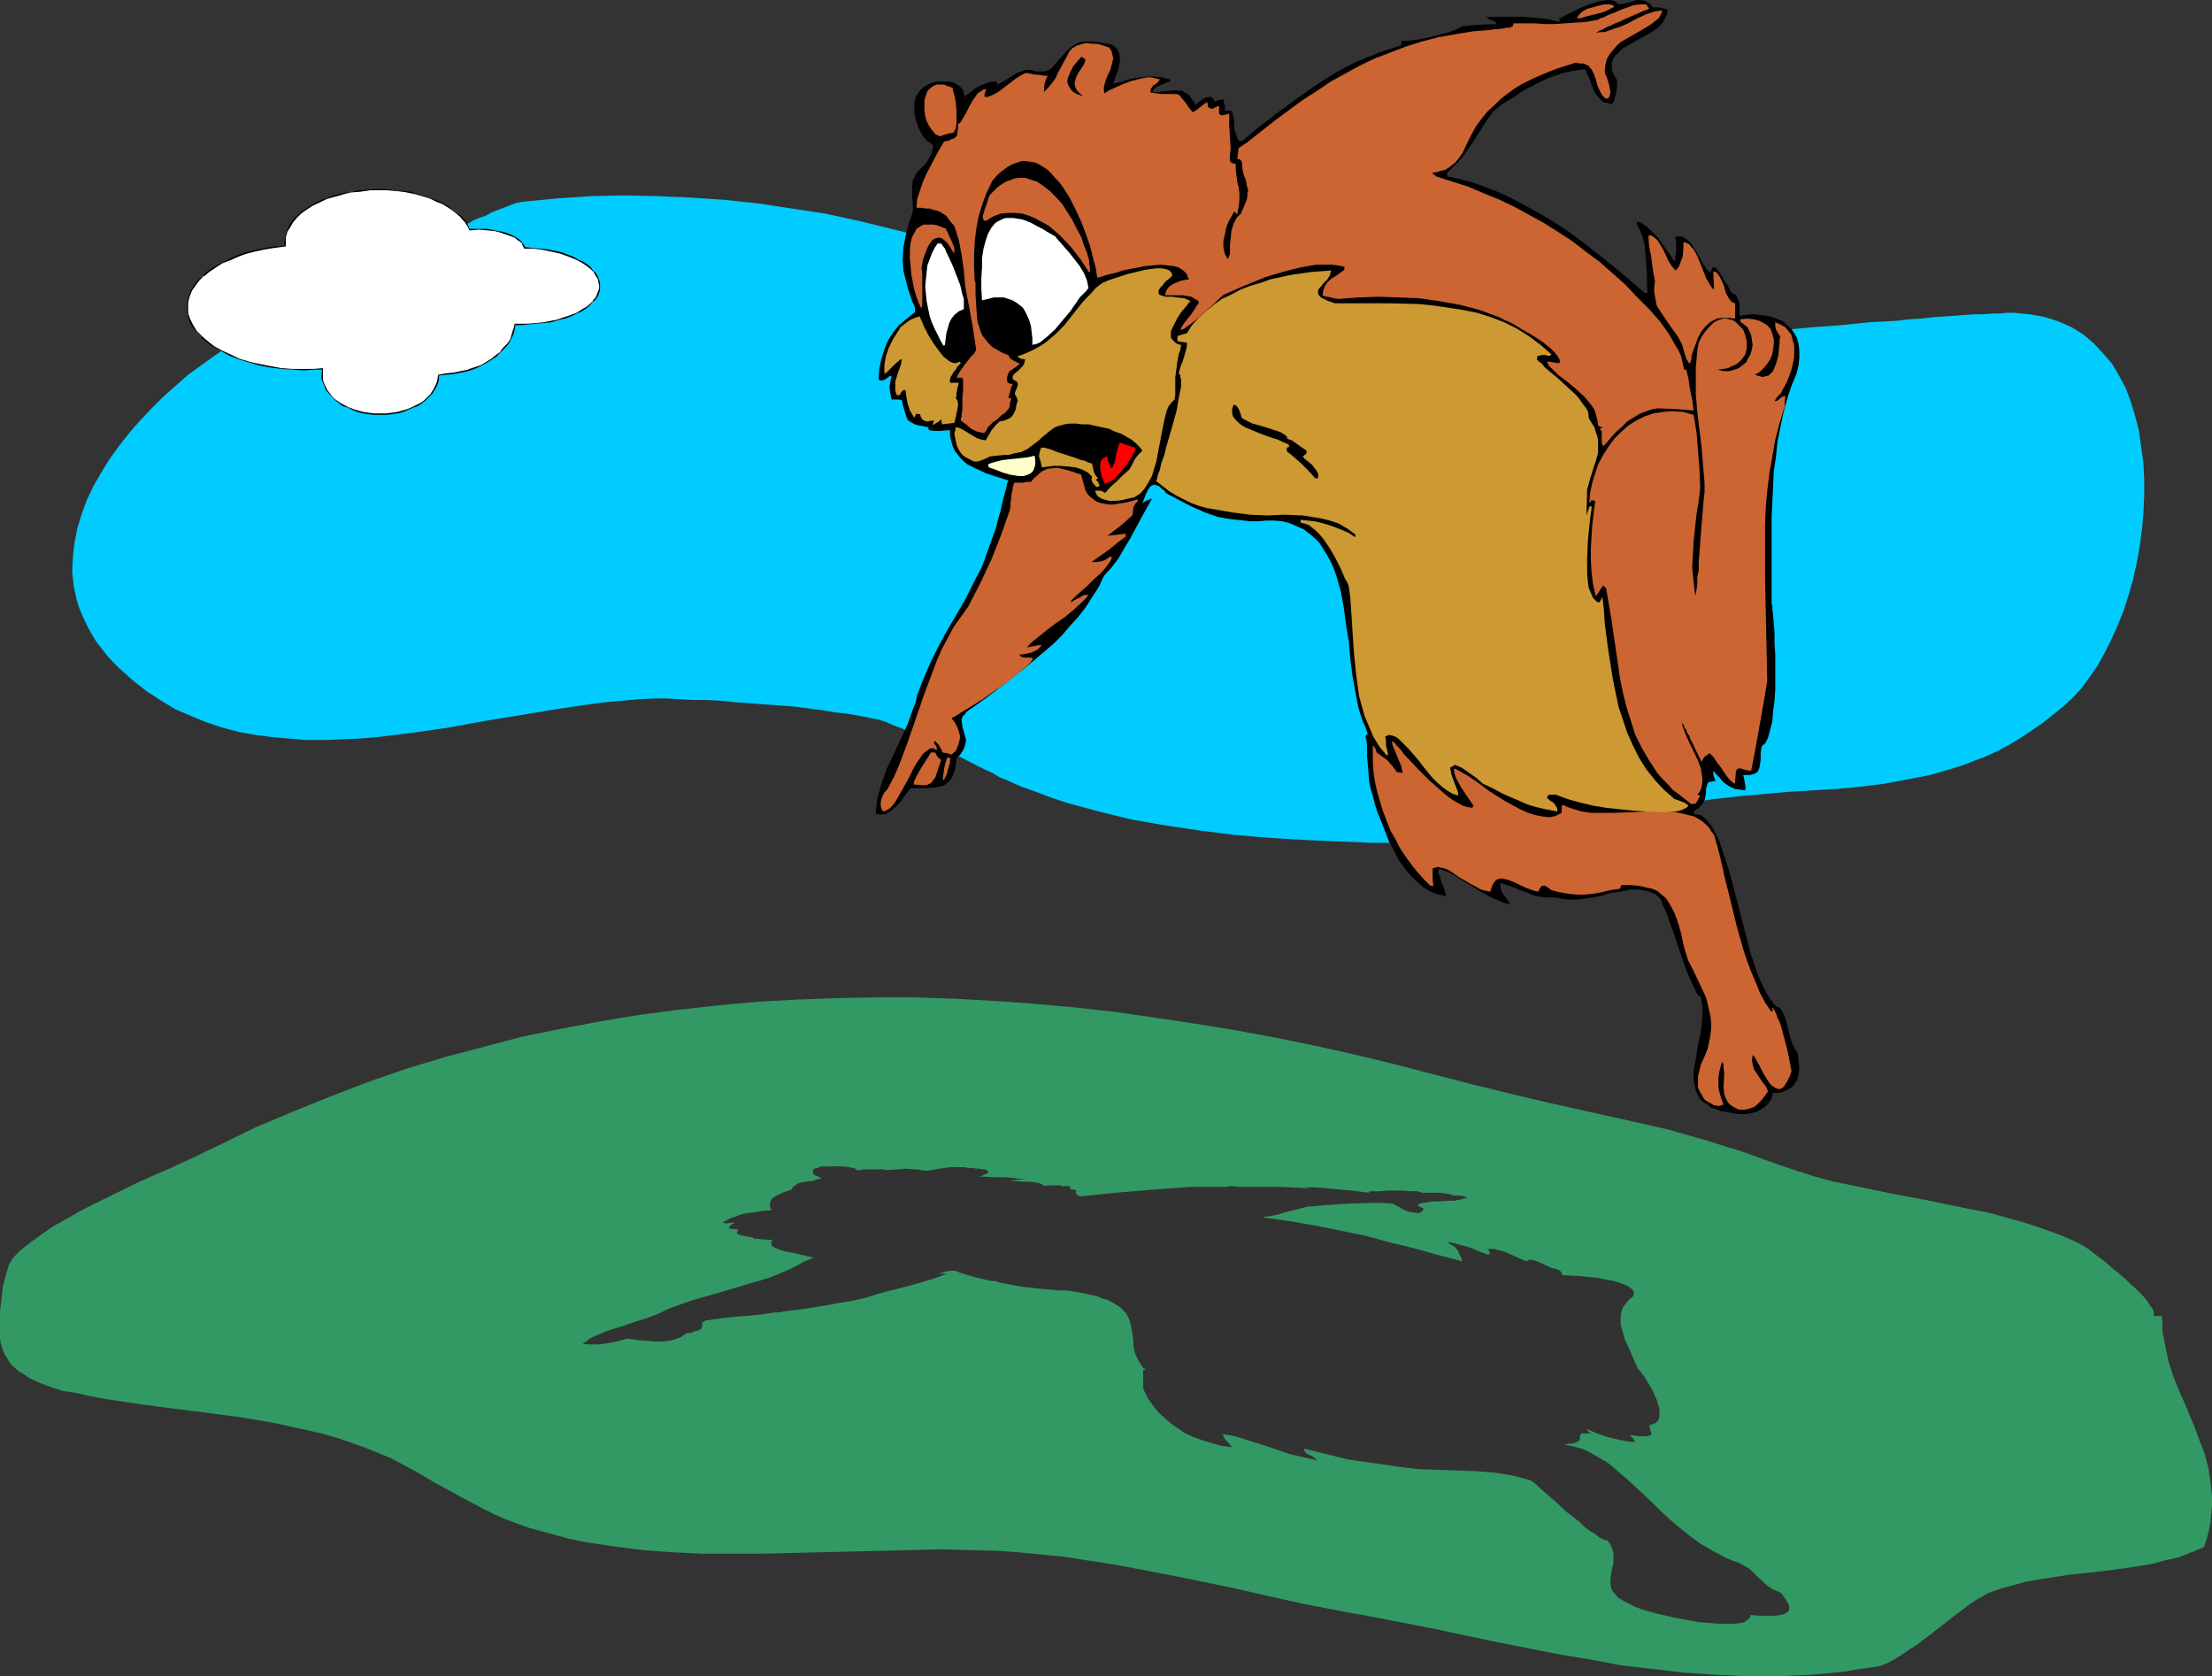 <?xml version="1.0" encoding="UTF-8" standalone="no"?>
<svg
   version="1.0"
   width="129.724mm"
   height="98.288mm"
   id="svg58"
   sodipodi:docname="Groundhog 3.wmf"
   xmlns:inkscape="http://www.inkscape.org/namespaces/inkscape"
   xmlns:sodipodi="http://sodipodi.sourceforge.net/DTD/sodipodi-0.dtd"
   xmlns="http://www.w3.org/2000/svg"
   xmlns:svg="http://www.w3.org/2000/svg">
  <rect width="100%" height="100%" fill="#333333" stroke="none"/>
  <sodipodi:namedview
     id="namedview58"
     pagecolor="#ffffff"
     bordercolor="#000000"
     borderopacity="0.25"
     inkscape:showpageshadow="2"
     inkscape:pageopacity="0.0"
     inkscape:pagecheckerboard="0"
     inkscape:deskcolor="#d1d1d1"
     inkscape:document-units="mm" />
  <defs
     id="defs1">
    <pattern
       id="WMFhbasepattern"
       patternUnits="userSpaceOnUse"
       width="6"
       height="6"
       x="0"
       y="0" />
  </defs>
  <path
     style="fill:#00ccff;fill-opacity:1;fill-rule:evenodd;stroke:none"
     d="m 446.339,69.32 h -1.454 l -1.616,0.162 h -1.616 l -1.939,0.162 h -1.939 l -2.262,0.162 -2.101,0.162 -2.424,0.162 -2.424,0.162 -2.747,0.323 -2.747,0.162 -2.747,0.323 -2.909,0.162 -3.07,0.162 -6.302,0.646 -6.626,0.485 -6.949,0.646 -7.272,0.485 -7.434,0.485 -7.757,0.485 -7.757,0.485 -7.918,0.485 -8.242,0.323 -8.08,0.162 -8.242,0.323 h -8.242 -8.242 l -8.08,-0.323 -8.08,-0.323 -7.918,-0.323 -7.757,-0.646 -7.595,-0.808 -7.434,-0.97 -7.11,-1.293 -3.394,-0.646 -3.394,-0.646 -3.232,-0.808 -3.232,-0.808 -3.232,-0.97 -2.909,-0.97 -2.909,-0.97 -2.909,-1.131 -2.747,-1.131 -2.586,-1.131 -3.07,-1.454 -3.07,-1.293 -6.302,-2.585 -6.787,-2.424 -6.787,-2.262 -7.11,-1.777 -7.272,-1.777 -7.434,-1.616 -7.434,-1.131 -7.434,-1.131 -7.595,-0.808 -7.434,-0.485 -7.434,-0.323 -7.434,-0.162 -7.272,0.162 -7.11,0.485 -6.787,0.646 -1.454,0.162 -1.454,0.323 -1.616,0.646 -3.394,1.293 -1.454,0.808 -1.454,0.485 -1.131,0.485 -2.262,1.293 -2.101,1.293 -4.04,2.747 -1.939,1.131 -1.939,1.454 -3.717,2.424 -3.878,2.424 -2.101,1.131 -2.262,1.131 -2.262,1.131 -2.747,0.97 -2.747,0.808 -3.07,0.808 -2.586,0.808 -2.586,0.97 -2.747,1.131 -2.909,1.293 -2.909,1.616 -2.909,1.616 -2.747,1.777 -3.07,2.101 -2.909,2.101 -2.909,2.101 -2.747,2.424 -2.747,2.424 -2.586,2.585 -2.586,2.747 -2.424,2.747 -2.262,2.909 -2.101,2.909 -1.778,2.909 -1.778,3.07 -1.454,3.07 -1.131,3.07 -0.97,3.232 -0.646,3.232 -0.323,3.07 -0.162,3.232 0.323,3.07 0.646,3.07 0.485,1.616 0.646,1.616 0.646,1.454 0.808,1.616 0.808,1.454 0.97,1.616 1.131,1.454 1.131,1.454 1.293,1.454 1.454,1.454 3.07,2.747 3.07,2.424 3.232,2.101 3.232,1.939 3.394,1.454 3.555,1.454 3.394,1.131 3.717,0.97 3.555,0.646 3.717,0.485 3.878,0.323 3.717,0.323 h 3.878 l 3.878,-0.162 4.04,-0.162 3.878,-0.323 7.918,-0.97 7.918,-1.131 7.918,-1.454 7.918,-1.293 7.757,-1.293 7.595,-1.131 3.878,-0.485 3.555,-0.323 3.717,-0.323 3.555,-0.162 h 2.424 l 2.747,0.162 2.909,0.162 h 3.07 l 3.07,0.162 3.232,0.323 6.464,0.485 6.626,0.485 6.302,0.808 2.909,0.485 2.909,0.323 2.747,0.485 2.424,0.485 1.616,0.323 1.616,0.485 1.778,0.808 1.778,0.646 2.101,0.97 1.939,0.97 4.202,1.939 4.04,2.101 4.04,2.101 1.939,0.97 1.778,0.808 1.616,0.97 1.616,0.646 3.232,1.454 3.232,1.131 3.394,1.293 3.394,1.131 3.555,0.97 3.555,0.97 7.272,1.777 7.434,1.293 7.595,1.131 7.595,0.97 7.757,0.646 7.757,0.485 7.595,0.323 7.757,0.323 h 7.595 7.595 7.434 l 7.11,-0.162 7.11,-0.162 2.101,-0.162 1.939,-0.162 2.101,-0.323 2.101,-0.485 4.202,-1.131 4.202,-1.454 4.202,-1.454 4.202,-1.293 4.04,-1.293 2.101,-0.485 2.101,-0.323 5.494,-0.808 5.656,-0.646 5.494,-0.485 5.333,-0.485 10.666,-0.646 5.333,-0.485 5.171,-0.646 5.171,-0.97 5.01,-0.97 5.01,-1.454 2.586,-0.808 2.424,-0.97 2.586,-0.97 2.424,-1.131 2.424,-1.293 2.424,-1.454 2.424,-1.616 2.424,-1.616 2.424,-1.939 2.424,-1.939 2.101,-1.939 1.939,-2.101 1.778,-2.424 1.778,-2.585 1.616,-2.909 1.454,-2.909 1.454,-3.232 1.293,-3.232 1.131,-3.555 0.97,-3.393 0.808,-3.716 0.646,-3.716 0.485,-3.555 0.323,-3.716 0.162,-3.716 v -3.555 l -0.162,-3.716 -0.485,-3.393 -0.485,-3.555 -0.808,-3.232 -0.97,-3.232 -1.131,-3.07 -1.454,-2.747 -1.616,-2.747 -1.939,-2.262 -2.101,-2.262 -2.262,-1.939 -1.293,-0.808 -1.293,-0.808 -1.454,-0.646 -1.454,-0.646 -1.454,-0.485 -1.616,-0.485 -1.616,-0.323 -1.778,-0.323 -1.778,-0.162 z"
     id="path1" />
  <path
     style="fill:#329965;fill-opacity:1;fill-rule:evenodd;stroke:none"
     d="m 472.356,284.711 -1.131,-1.131 -1.293,-1.131 -1.616,-1.293 -1.616,-1.454 -1.778,-1.293 -1.616,-1.293 -1.454,-0.97 -1.454,-0.808 -3.717,-1.616 -4.04,-1.454 -3.878,-1.293 -4.04,-1.131 -4.202,-1.131 -4.202,-0.808 -8.565,-1.777 -8.565,-1.616 -8.565,-1.777 -4.04,-0.808 -4.202,-1.131 -4.04,-1.293 -3.878,-1.293 -4.04,-1.454 -4.04,-1.454 -4.202,-1.293 -4.04,-1.293 -8.565,-2.424 -8.565,-1.939 -17.453,-3.878 -8.888,-2.101 -8.565,-2.101 -8.726,-2.262 -8.726,-2.262 -8.726,-2.101 -8.726,-1.939 -8.726,-1.777 -8.726,-1.616 -8.888,-1.454 -8.726,-1.293 -8.888,-1.293 -8.726,-0.97 -8.888,-0.808 -8.888,-0.646 -8.726,-0.485 -8.888,-0.323 h -8.726 l -8.888,0.162 -8.726,0.323 -8.888,0.485 -8.726,0.808 -8.726,0.97 -8.726,1.131 -8.726,1.454 -8.565,1.616 -8.726,1.777 -8.565,2.262 -8.565,2.262 -8.565,2.585 -8.403,2.909 -8.403,3.232 -8.403,3.393 -8.403,3.555 -8.242,4.04 -2.424,1.131 -2.586,1.293 -2.909,1.293 -3.07,1.454 -3.07,1.293 -3.232,1.454 -6.626,3.232 -3.232,1.616 -3.232,1.616 -3.07,1.777 -2.909,1.616 -2.586,1.777 -2.424,1.777 -2.101,1.616 -1.778,1.777 -0.485,0.808 -0.485,0.808 -0.323,1.131 -0.323,1.131 -0.646,2.424 -0.323,2.747 L 0,290.69 v 2.585 1.293 1.131 0.97 l 0.162,0.97 0.323,1.131 0.485,1.293 0.646,0.97 0.646,1.131 0.808,0.808 1.131,0.97 1.131,0.646 1.131,0.808 2.424,1.131 2.586,0.97 2.586,0.808 2.424,0.323 3.555,0.808 3.555,0.646 7.434,1.131 7.434,0.97 7.595,0.97 7.434,0.97 7.595,1.293 3.555,0.808 3.717,0.808 3.555,0.808 3.717,1.131 2.747,0.97 2.747,0.97 2.747,1.131 2.747,1.131 5.171,2.747 5.01,2.909 5.01,2.747 5.171,2.747 2.586,1.293 2.586,1.131 2.586,0.97 2.747,0.97 3.07,0.808 2.909,0.808 3.07,0.808 3.07,0.646 6.464,0.97 6.302,0.808 6.464,0.485 6.787,0.323 h 6.626 6.626 l 13.413,-0.323 13.251,-0.323 6.464,-0.162 6.464,-0.162 6.302,0.162 6.141,0.162 4.686,0.323 5.01,0.485 5.01,0.485 5.171,0.808 5.333,0.808 5.333,0.97 10.827,2.101 10.989,2.262 10.666,2.424 5.171,1.131 5.01,0.97 5.01,0.97 4.686,0.808 14.059,2.747 13.736,2.909 13.898,2.747 6.949,1.131 6.787,1.293 6.949,0.808 6.949,0.808 6.949,0.485 6.949,0.323 h 7.11 l 7.272,-0.323 3.555,-0.323 3.555,-0.323 3.717,-0.646 3.717,-0.485 1.131,-0.323 1.293,-0.485 1.454,-0.808 1.616,-0.97 1.616,-1.131 1.778,-1.131 3.394,-2.585 3.555,-2.747 1.616,-1.293 1.778,-1.293 1.454,-1.131 1.454,-0.97 1.454,-0.808 1.131,-0.646 2.747,-0.97 2.909,-0.808 2.909,-0.808 3.07,-0.485 6.141,-0.97 6.141,-0.646 6.302,-0.808 3.07,-0.485 3.07,-0.485 2.909,-0.808 2.909,-0.646 2.909,-1.131 2.747,-1.131 0.646,-1.939 0.485,-1.939 0.323,-1.777 0.162,-1.939 0.162,-1.777 v -1.777 l -0.323,-3.232 -0.485,-3.232 -0.808,-3.07 -1.131,-2.909 -1.131,-3.07 -2.424,-5.817 -1.293,-2.909 -1.131,-2.909 -0.97,-3.07 -0.646,-3.232 -0.646,-3.232 v -1.777 l -0.162,-1.616 h -1.616 l -0.162,-0.162 v -0.485 -0.323 l -0.162,-0.485 -0.323,-0.485 -0.485,-0.646 -0.485,-0.808 -0.97,-1.131 -1.131,-1.131 -0.646,-0.646 z"
     id="path2" />
  <path
     style="fill:#ffffff;fill-opacity:1;fill-rule:evenodd;stroke:none"
     d="m 220.261,284.065 -0.162,-0.162 v 0 l 0.485,-0.162 h 0.97 v 0.162 l -0.162,0.162 z"
     id="path3" />
  <path
     style="fill:#ffffff;fill-opacity:1;fill-rule:evenodd;stroke:none"
     d="M 181.961,278.086 V 277.44 l 0.808,0.323 -0.808,-0.323 z"
     id="path4" />
  <path
     style="fill:#000000;fill-opacity:1;fill-rule:evenodd;stroke:none"
     d="m 182.123,278.086 h 0.97 z"
     id="path5" />
  <path
     style="fill:#000000;fill-opacity:1;fill-rule:evenodd;stroke:none"
     d="m 385.739,246.901 -1.616,-0.162 -1.454,-0.323 -1.293,-0.162 -1.131,-0.485 -0.97,-0.323 -0.808,-0.646 -0.808,-0.485 -0.646,-0.485 -0.485,-0.646 -0.323,-0.808 -0.323,-0.646 -0.162,-0.808 -0.323,-1.616 v -1.777 l 0.323,-1.939 0.323,-1.939 0.323,-2.101 0.485,-2.101 0.323,-2.101 0.162,-2.101 v -2.101 l -0.323,-2.101 -0.162,-0.162 -0.323,-0.162 -0.485,-0.646 -0.485,-1.131 -0.646,-1.293 -0.646,-1.454 -0.646,-1.616 -1.293,-3.716 -1.293,-3.878 -0.646,-1.777 -0.646,-1.777 -0.485,-1.454 -0.646,-1.293 -0.323,-0.97 -0.162,-0.323 -0.162,-0.323 -1.131,-0.97 -1.293,-0.485 -1.293,-0.323 -1.454,-0.162 h -1.293 l -1.454,0.323 -3.07,0.485 -3.07,0.808 -3.232,0.485 -1.454,0.162 h -1.454 l -1.454,-0.162 -1.454,-0.323 h -1.939 l -1.616,-0.162 -1.454,-0.323 -1.454,-0.646 -1.454,-0.485 -1.454,-0.646 -1.454,-0.485 -1.454,-0.485 v 0.97 l 0.162,0.646 0.162,0.485 0.323,0.485 0.323,0.323 0.323,0.485 0.485,0.646 0.323,0.646 -1.131,-0.162 -1.131,-0.485 -2.101,-0.97 -2.101,-1.131 -2.101,-1.293 -2.101,-1.293 -1.778,-1.131 -0.97,-0.485 -0.808,-0.323 -0.808,-0.323 -0.808,-0.162 v 0.97 l 0.323,0.646 0.323,1.293 0.646,1.454 0.162,0.808 0.323,0.808 -0.97,-0.162 -0.808,-0.162 -1.778,-0.646 -1.616,-0.97 -1.454,-1.293 -1.454,-1.454 -1.293,-1.616 -1.293,-1.777 -0.97,-1.939 -1.131,-2.101 -0.808,-2.101 -0.808,-2.101 -0.808,-1.939 -0.646,-1.939 -0.485,-1.939 -0.485,-1.616 -0.323,-1.616 -0.162,-1.939 -0.162,-1.939 -0.162,-1.616 v -1.454 -1.293 l -0.162,-0.97 -0.162,-0.646 v -0.323 l 0.485,-0.323 -0.485,-1.454 -0.646,-1.454 -0.485,-1.454 -0.485,-1.616 -0.646,-3.393 -0.646,-3.555 -0.485,-3.878 -0.323,-3.716 -0.646,-3.878 -0.485,-3.716 -0.646,-3.555 -0.97,-3.393 -0.646,-1.777 -0.646,-1.454 -0.808,-1.454 -0.808,-1.293 -0.808,-1.293 -1.131,-1.131 -1.131,-0.97 -1.293,-0.97 -1.454,-0.646 -1.454,-0.646 -1.778,-0.485 -1.778,-0.162 h -1.778 l -1.939,0.162 h -1.616 l -1.454,-0.162 -3.07,-0.323 -2.747,-0.485 -2.747,-0.97 -2.586,-1.131 -2.909,-1.454 -1.454,-0.808 -1.616,-0.808 -0.485,-0.646 -0.646,-0.485 -0.485,-0.485 -0.485,-0.162 -0.323,-0.162 h -0.485 l -0.323,0.162 -0.323,0.162 -0.485,0.646 -0.485,0.97 -0.808,2.101 0.808,-0.485 0.323,-0.162 0.97,-0.323 -2.424,4.363 -2.424,4.524 -1.293,2.101 -1.293,2.262 -1.616,2.101 -1.616,1.777 -1.131,2.424 -1.454,2.262 -1.454,2.262 -1.616,2.101 -1.778,1.939 -1.778,2.101 -1.939,1.939 -2.101,1.777 -4.202,3.555 -4.363,3.393 -4.202,3.232 -4.363,3.07 -0.485,0.646 -0.485,0.485 -0.162,0.646 v 0.485 l 0.162,1.131 0.323,1.131 0.323,1.131 0.162,0.808 -0.162,0.646 -0.162,0.646 -0.323,0.808 -0.646,0.97 -0.808,0.808 -0.162,1.293 -0.162,1.131 -0.323,0.97 -0.323,0.808 -0.485,0.646 -0.485,0.485 -0.485,0.485 -0.646,0.323 -0.808,0.162 -0.646,0.162 -1.778,0.162 h -3.878 l -1.616,2.101 -0.808,1.131 -0.97,0.97 -0.97,0.808 -0.97,0.646 -0.646,0.162 h -0.485 -0.646 l -0.646,-0.162 0.162,-1.616 0.162,-1.616 0.485,-1.616 0.485,-1.777 1.131,-3.232 1.616,-3.393 3.07,-6.625 1.131,-3.232 0.646,-1.616 0.323,-1.616 1.454,-3.716 1.616,-3.716 1.778,-3.555 1.939,-3.555 2.101,-3.555 1.939,-3.393 1.778,-3.555 1.778,-3.393 3.07,-8.564 0.485,-1.939 0.485,-1.616 0.323,-1.454 0.323,-1.454 0.323,-1.131 0.323,-1.131 0.162,-0.97 0.323,-0.808 -2.586,-0.808 -2.424,-0.808 -2.101,-0.97 -1.939,-0.97 -0.808,-0.646 -0.646,-0.646 -0.646,-0.808 -0.646,-0.808 -0.485,-0.97 -0.323,-1.131 -0.323,-1.293 v -1.293 l -2.424,0.162 h -1.131 l -1.131,-0.162 -0.162,-0.646 -0.808,-0.162 -0.808,-0.162 -0.808,-0.162 -0.485,-0.162 -0.97,-0.485 -0.646,-0.485 -0.323,-0.808 -0.323,-0.97 -0.323,-1.131 -0.162,-0.646 -0.162,-0.808 -0.646,-0.162 h -0.646 -0.97 l -0.323,-1.454 -0.162,-1.293 0.162,-1.131 0.323,-1.293 h -0.485 l -0.646,0.485 -0.485,0.323 -0.646,0.162 h -0.323 l -0.323,-0.323 0.162,-2.262 0.485,-2.262 0.646,-2.101 0.808,-1.939 1.131,-1.777 1.293,-1.616 1.778,-1.454 1.778,-1.454 v -0.97 l -0.646,-1.454 -0.485,-1.454 -0.485,-1.454 -0.323,-1.293 -0.646,-2.585 -0.162,-2.424 0.162,-2.585 0.485,-2.585 0.646,-2.585 0.97,-2.909 v -1.616 l -0.162,-1.454 v -1.293 -1.293 l 0.162,-1.293 0.646,-1.131 0.323,-0.646 0.646,-0.646 0.646,-0.646 0.646,-0.646 0.485,-0.808 0.323,-0.646 0.323,-0.485 0.162,-0.485 0.162,-0.808 0.162,-0.485 -0.162,-0.323 -0.485,-0.485 -0.808,-0.485 -0.323,-0.485 -0.485,-0.485 -0.97,-1.777 -0.646,-1.939 -0.323,-1.777 v -0.97 -0.808 l 0.162,-0.808 0.162,-0.646 0.485,-0.808 0.485,-0.646 0.646,-0.646 0.808,-0.485 0.97,-0.485 0.97,-0.323 h 2.101 0.97 l 0.808,0.162 0.97,0.485 0.646,0.485 0.323,0.323 0.323,0.485 0.162,0.646 0.162,0.646 0.97,-0.646 0.808,-0.646 1.454,-0.97 0.808,-0.323 0.808,-0.323 1.131,-0.323 h 1.131 l 0.162,0.646 1.778,-0.97 1.778,-1.131 0.808,-0.485 0.97,-0.323 0.97,-0.323 h 1.131 l 1.131,0.323 h 0.808 0.808 l 0.808,-0.162 0.646,-0.323 0.485,-0.323 0.97,-1.131 0.97,-1.131 1.131,-1.293 0.646,-0.646 0.808,-0.646 0.808,-0.485 1.131,-0.485 h 1.454 1.293 l 1.131,0.162 0.97,0.162 0.97,0.162 0.808,0.162 0.646,0.323 0.485,0.485 0.323,0.485 0.323,0.646 0.162,0.808 v 0.808 l -0.162,0.97 -0.323,1.293 -0.485,1.293 -0.485,1.616 0.97,-0.323 0.97,-0.162 1.454,-0.485 1.454,-0.323 1.454,-0.162 1.293,-0.162 h 1.616 l 1.616,0.162 0.97,0.323 0.97,0.162 -0.323,0.485 -0.646,0.162 -0.485,0.323 -0.646,0.162 -0.646,0.323 -0.646,0.323 -0.485,0.485 -0.323,0.646 1.616,-0.162 1.454,-0.162 1.454,-0.162 h 1.131 l 1.131,0.162 0.485,0.323 0.646,0.323 0.323,0.323 0.485,0.646 0.485,0.646 0.485,0.808 0.323,-0.323 0.485,-0.485 1.293,-0.808 0.646,-0.162 h 0.485 0.323 l 0.162,0.323 0.323,0.162 v 0.485 l 2.101,-0.485 v 0.323 l 0.162,0.646 0.162,0.323 v 0.646 0.646 h 1.454 l 0.323,0.808 0.162,0.97 0.162,1.131 v 1.131 l 0.323,0.97 0.323,0.97 0.323,0.646 h 0.323 l 0.323,0.162 3.878,-3.232 4.202,-3.232 4.202,-3.07 4.363,-3.07 4.363,-2.747 2.424,-1.293 2.262,-1.131 2.424,-0.97 2.424,-0.97 2.424,-0.808 2.424,-0.808 V 9.695 9.533 9.049 h 0.646 0.646 l 1.616,-0.162 1.939,-0.323 1.939,-0.485 1.939,-0.485 1.939,-0.485 1.616,-0.646 0.646,-0.323 0.485,-0.323 3.717,-0.323 3.878,-0.162 v -0.323 0 l -0.485,-0.323 -0.485,-0.162 -0.323,-0.162 h -0.162 l -0.808,-0.646 h 2.101 5.979 l 1.939,0.162 2.101,0.162 2.101,0.323 2.101,0.485 V 3.878 h 0.323 v 0.162 l 0.485,-0.323 0.485,-0.323 0.646,-0.323 0.808,-0.323 1.778,-0.97 2.101,-0.808 1.939,-0.646 0.97,-0.162 L 356.166,0 h 0.808 l 0.646,0.162 0.646,0.323 0.485,0.485 1.131,-0.162 0.97,-0.162 0.97,-0.323 L 362.792,0 h 0.808 l 0.97,0.162 0.323,0.162 0.485,0.323 0.485,0.323 0.485,0.646 h 0.646 0.485 l 0.808,0.162 0.646,0.162 0.646,0.162 v 0.646 l -0.162,0.485 -0.485,1.131 -0.646,0.97 -0.97,0.97 -1.293,0.808 -1.293,0.808 -1.293,0.646 -2.747,1.616 -1.131,0.646 -0.97,0.97 -0.808,0.808 -0.485,1.131 v 0.646 0.485 0.646 l 0.323,0.808 0.323,0.646 0.485,0.808 v 1.293 l -0.162,1.293 -0.323,1.293 -0.162,0.646 -0.485,0.808 -0.646,-0.162 -0.646,-0.162 -0.646,-0.162 -0.485,-0.485 -0.97,-0.97 -0.646,-1.131 -0.485,-1.293 -0.485,-1.293 -0.485,-1.131 -0.485,-0.97 -1.293,0.162 -1.293,0.162 -1.454,0.323 -1.293,0.323 -2.747,0.97 -2.747,1.293 -2.747,1.454 -2.424,1.616 -2.424,1.454 -1.939,1.616 -1.293,1.777 -2.262,3.555 -1.131,1.777 -1.131,1.616 -1.293,1.777 -1.454,1.454 -1.616,1.616 v 0.808 l 3.07,0.646 2.909,0.808 3.07,1.131 2.909,1.131 2.909,1.454 2.747,1.454 2.909,1.616 2.747,1.616 2.747,1.777 2.747,1.939 5.171,4.04 5.01,4.04 4.848,4.201 h 0.646 l -0.162,-1.939 v -2.101 l -0.162,-2.262 -0.162,-2.101 -0.162,-2.101 -0.485,-1.939 -0.646,-1.616 -0.323,-0.646 -0.323,-0.646 v -0.323 l 0.323,-0.162 0.485,0.162 0.485,0.323 1.131,0.808 1.131,1.131 1.131,1.131 1.939,2.747 0.97,1.293 0.646,1.131 0.323,-0.323 v -0.646 l 0.162,-0.808 v -0.97 -1.616 l -0.162,-0.646 v -0.323 l 0.646,-0.162 h 0.646 l 0.646,0.323 0.485,0.323 0.646,0.485 0.485,0.646 0.97,1.454 0.808,1.454 0.808,1.454 0.485,0.646 0.323,0.646 0.485,0.323 0.323,0.323 0.485,-1.131 h 0.323 0.323 l 0.97,1.131 0.808,1.454 0.97,1.454 0.808,1.616 0.646,0.162 0.323,0.323 0.323,0.646 0.323,0.646 0.162,0.808 v 0.646 1.777 l 1.616,-0.162 1.454,-0.162 1.454,0.162 1.454,0.162 1.293,0.323 1.293,0.485 1.131,0.485 0.808,0.808 0.97,0.808 0.646,0.97 0.646,1.131 0.323,1.293 0.162,1.454 v 1.616 l -0.162,1.616 -0.485,1.939 -1.131,2.747 -0.97,2.909 -0.808,3.07 -0.646,3.07 -0.646,3.232 -0.323,3.232 -0.485,3.232 -0.162,3.393 -0.323,6.787 v 6.625 6.463 3.07 3.07 l 0.162,0.485 v 0.646 l 0.162,1.454 0.162,1.777 0.162,2.101 v 2.262 l 0.162,2.424 v 5.332 2.424 l -0.162,2.585 -0.323,2.424 -0.162,2.101 -0.485,1.939 -0.485,1.777 -0.646,1.293 -0.485,0.323 -0.323,0.485 -0.162,1.454 v 1.293 l -0.162,1.131 -0.162,0.808 -0.323,0.646 -0.323,0.323 -0.323,0.162 -0.485,0.162 -0.646,0.162 h -1.454 l 0.162,0.646 0.162,0.808 0.162,0.97 v 0.97 l -1.293,-0.162 -1.131,-0.162 -0.97,-0.485 -0.808,-0.485 -0.808,-0.646 -0.646,-0.808 -0.808,-0.808 -0.646,-0.808 v 0.485 0.323 l 0.162,0.646 0.162,0.323 0.162,0.485 -0.808,0.162 -0.808,0.162 -0.323,0.808 -0.162,0.808 v 0.808 l -0.162,0.808 -0.162,0.808 -0.485,0.808 -0.808,0.808 -0.485,0.323 -0.646,0.485 v 0.162 0.323 l 0.808,0.162 0.808,0.162 0.808,0.646 0.646,0.646 0.646,0.808 0.646,0.97 0.646,1.293 0.646,1.293 0.485,1.454 0.485,1.454 1.131,3.393 0.97,3.555 0.97,3.716 1.939,7.594 0.97,3.716 1.131,3.393 0.485,1.454 0.646,1.454 0.646,1.454 0.646,1.131 0.646,1.131 0.808,0.97 0.646,0.808 0.97,0.485 0.646,1.131 0.485,1.131 0.646,2.585 0.323,1.293 0.323,1.131 0.646,1.454 0.808,1.293 0.162,1.777 0.162,1.616 -0.162,1.454 -0.485,1.293 -0.323,0.485 -0.323,0.485 -0.485,0.485 -0.646,0.323 -0.646,0.323 -0.808,0.323 -0.97,0.162 h -0.97 l -0.323,1.293 -0.646,0.97 -0.808,0.808 -0.97,0.646 -0.97,0.485 -1.131,0.323 -1.131,0.162 z"
     id="path6" />
  <path
     style="fill:#cc6532;fill-opacity:1;fill-rule:evenodd;stroke:none"
     d="m 385.416,245.931 -0.97,-0.485 -0.808,-0.485 -0.646,-0.646 -0.323,-0.646 -0.323,-0.646 -0.162,-0.646 -0.162,-1.454 0.162,-2.909 -0.162,-1.454 v -0.646 l -0.323,-0.646 -0.323,1.131 -0.323,1.293 -0.162,1.131 v 1.131 1.131 l 0.323,1.293 0.323,1.131 0.485,1.293 -0.485,0.162 -0.646,0.162 -0.646,-0.162 h -0.323 l -0.808,-0.485 -0.646,-0.323 -0.646,-0.485 -0.323,-0.485 -0.646,-1.131 -0.485,-0.97 v -1.293 -1.293 l 0.323,-1.293 0.323,-1.293 0.808,-1.777 0.646,-1.616 0.323,-1.454 0.323,-1.616 0.162,-1.454 v -1.454 l -0.162,-1.454 -0.323,-1.293 -0.323,-1.454 -0.323,-1.293 -1.293,-2.747 -1.293,-2.747 -1.454,-2.909 -0.646,-2.101 -0.485,-1.939 -0.323,-1.616 -0.485,-1.777 -0.485,-1.454 -0.485,-1.293 -0.646,-1.293 -0.646,-1.131 -0.646,-0.97 -0.97,-0.808 -0.97,-0.808 -1.131,-0.485 -1.454,-0.323 -1.454,-0.323 -1.778,-0.162 h -2.101 l -0.162,0.323 -0.162,0.485 -1.131,0.162 -1.131,0.162 -1.939,0.485 -1.939,0.323 -1.778,0.162 h -1.778 l -1.616,-0.162 -1.939,-0.323 -1.939,-0.485 -0.646,-0.485 -0.485,-0.323 -0.323,-0.162 h -0.323 -0.323 l -0.323,0.323 -0.323,0.485 -0.162,0.485 -0.808,-0.162 -0.97,-0.323 -1.616,-0.646 -1.616,-0.808 -1.616,-0.646 -0.646,-0.162 -0.646,-0.162 h -0.646 l -0.485,0.162 -0.485,0.323 -0.485,0.646 -0.323,0.808 -0.323,0.97 -0.808,-0.162 -0.808,-0.162 -0.808,-0.323 -0.808,-0.485 -0.97,-0.485 -0.808,-0.485 -1.939,-1.131 -1.616,-1.131 -0.808,-0.485 -0.808,-0.323 -0.808,-0.162 -0.646,-0.162 -0.485,0.162 -0.646,0.162 v 0.97 0.646 0.485 0.485 l 0.162,1.293 h -0.646 l -1.454,-1.454 -1.454,-1.616 -1.293,-1.616 -1.293,-1.777 -1.293,-1.939 -0.97,-1.939 -1.131,-1.939 -0.808,-2.101 -0.808,-2.101 -0.646,-2.101 -0.646,-2.262 -0.485,-2.101 -0.323,-2.101 -0.162,-2.101 v -2.101 -1.939 l 0.485,0.646 0.162,0.323 0.162,0.646 0.485,0.323 0.646,0.485 1.293,0.97 1.131,1.293 0.97,1.293 1.293,0.162 -0.162,-0.646 -0.162,-0.808 -0.808,-1.939 -0.808,-1.939 -0.323,-0.808 -0.162,-0.808 0.485,0.162 0.646,0.808 0.808,0.808 0.808,1.131 0.97,0.97 2.262,2.424 2.424,2.424 2.586,2.262 1.131,0.97 1.293,0.97 1.131,0.646 1.131,0.646 1.131,0.323 0.97,0.162 0.162,-0.162 0.162,-0.323 -1.454,-2.101 -1.293,-1.939 -1.131,-2.101 -0.323,-0.97 -0.162,-1.131 0.808,0.323 1.131,0.646 1.131,0.646 1.454,0.97 1.616,1.131 1.454,1.131 3.555,2.262 1.778,0.97 1.778,0.97 1.778,0.808 1.616,0.485 1.616,0.323 1.616,0.162 0.646,-0.162 0.646,-0.162 0.646,-0.323 0.646,-0.323 v -1.454 l 0.162,-0.162 0.162,-0.162 0.97,0.485 0.97,0.323 2.101,0.646 2.262,0.323 h 2.262 2.424 l 4.848,-0.162 2.424,-0.162 h 2.424 2.262 l 2.101,0.162 2.101,0.485 1.939,0.485 0.808,0.485 0.808,0.485 0.808,0.646 0.808,0.808 0.485,0.808 0.646,0.808 0.646,2.262 0.646,2.424 1.131,5.009 1.293,5.171 1.293,5.332 1.454,5.171 0.808,2.424 0.97,2.585 0.97,2.262 0.97,2.424 1.131,2.101 1.293,1.939 h 0.485 l -0.162,-0.323 v -0.485 l 0.162,0.162 0.323,0.485 0.323,0.646 0.323,0.97 0.485,0.97 0.323,0.97 0.646,2.424 0.646,2.424 0.485,2.262 0.162,0.97 0.162,0.808 0.162,0.808 v 0.323 l -0.323,0.97 -0.323,0.646 -0.323,0.646 -0.323,0.485 -0.323,0.485 -0.323,0.323 -0.646,0.323 -0.646,-0.162 -0.646,-0.323 -0.646,-0.485 -0.485,-0.646 -1.131,-1.777 -0.97,-1.939 -0.485,-0.808 -0.323,-0.646 -0.323,-0.485 -0.323,-0.323 -0.162,1.131 0.162,0.97 0.323,1.131 0.646,0.97 1.293,1.939 0.646,0.808 0.485,1.131 -0.808,1.131 -0.646,0.808 -0.646,0.646 -0.646,0.646 -0.646,0.323 -0.97,0.323 -0.808,0.162 z"
     id="path7" />
  <path
     style="fill:#cc9932;fill-opacity:1;fill-rule:evenodd;stroke:none"
     d="m 367.963,180.005 -5.979,-0.323 -2.909,-0.323 -3.07,-0.323 -2.909,-0.485 -2.747,-0.646 -2.909,-0.808 -2.586,-0.97 h -1.293 l -0.485,0.162 -0.162,0.646 0.323,0.162 0.323,0.323 0.808,0.485 0.323,0.485 0.323,0.485 0.162,0.323 v 0.646 l -2.586,-0.485 -2.101,-0.485 -2.101,-0.646 -1.778,-0.808 -1.939,-0.808 -1.778,-0.808 -2.101,-1.131 -2.101,-0.97 -1.454,-1.293 -1.616,-1.131 -1.616,-1.131 -0.808,-0.323 -0.646,-0.323 -1.131,0.646 0.162,0.808 0.162,0.808 0.646,1.777 0.323,0.808 0.323,0.808 0.162,0.646 v 0.485 l -1.131,-0.323 -1.131,-0.646 -1.131,-0.808 -1.293,-1.131 -1.131,-1.131 -2.101,-2.585 -0.97,-1.293 -2.101,-2.424 -0.97,-0.97 -0.97,-0.97 -0.808,-0.646 -0.808,-0.323 -0.808,-0.162 -0.323,0.162 -0.485,0.162 0.162,0.97 v 0.97 l 0.485,2.101 -0.323,0.162 -1.616,-1.939 -1.293,-2.101 -0.97,-2.262 -0.97,-2.262 -0.646,-2.262 -0.646,-2.424 -0.323,-2.424 -0.323,-2.424 -0.485,-4.848 -0.323,-4.848 -0.323,-5.009 -0.162,-2.262 -0.323,-2.424 -0.323,-0.808 -0.485,-0.808 -0.97,-2.262 -1.131,-2.262 -1.293,-2.262 -1.454,-2.101 -0.808,-0.97 -0.808,-0.808 -0.808,-0.646 -0.808,-0.646 -0.97,-0.323 -0.808,-0.162 v -0.646 l 3.07,0.323 1.454,0.323 1.616,0.485 1.454,0.485 1.616,0.646 1.454,0.646 1.454,0.97 v -0.646 l -1.778,-1.293 -1.939,-1.131 -1.939,-0.646 -1.939,-0.485 -2.101,-0.323 -1.939,-0.323 -4.04,-0.162 -3.878,0.162 -3.717,-0.162 -3.878,-0.485 -3.717,-0.646 -1.939,-0.323 -1.778,-0.485 -1.778,-0.646 -1.616,-0.808 -1.616,-0.808 -1.616,-0.97 -1.454,-1.131 -1.454,-1.131 v -0.162 l 0.162,-0.323 0.162,-0.808 0.485,-1.293 0.323,-1.454 0.646,-1.777 0.485,-1.939 1.131,-3.878 1.131,-4.04 0.323,-1.939 0.323,-1.777 0.323,-1.454 v -1.777 l -0.162,-0.485 v -0.485 l -0.323,-0.162 0.162,-0.97 0.323,-0.97 0.323,-0.808 0.323,-0.97 0.485,-1.777 0.162,-0.646 v -0.808 l -1.131,-0.162 -0.97,-0.162 v -0.485 -0.646 l 0.97,-0.323 1.131,-0.323 1.131,-1.777 1.454,-1.616 1.616,-1.454 1.778,-1.454 1.778,-1.293 2.101,-0.97 2.101,-1.131 2.101,-0.808 2.262,-0.646 2.262,-0.808 2.262,-0.485 2.262,-0.485 2.262,-0.323 2.262,-0.323 2.262,-0.162 2.101,-0.162 -0.162,0.485 -0.162,0.646 -0.646,0.97 -0.485,0.485 -0.485,0.485 -0.323,0.485 -0.323,0.323 -0.323,0.485 v 0.323 0.485 l 0.162,0.323 0.485,0.485 0.646,0.323 0.97,0.485 1.454,0.485 h 12.12 l 6.464,0.162 3.232,0.323 3.232,0.485 3.232,0.485 3.232,0.646 3.07,0.97 2.909,1.131 2.909,1.454 2.586,1.616 2.586,1.939 1.131,0.97 1.293,1.131 -0.323,0.323 h -0.485 l -0.323,-0.162 h -1.131 l -0.323,0.162 h -0.485 l -0.162,0.808 0.485,0.485 0.646,0.485 0.646,0.808 0.97,0.808 1.939,1.616 2.101,1.939 1.939,1.777 0.808,0.97 0.646,0.97 0.646,0.808 0.485,0.808 0.162,0.808 v 0.646 l 0.646,1.131 0.646,0.97 0.323,1.131 0.323,0.97 0.162,0.808 v 0.97 1.777 l -0.485,1.777 -0.646,1.939 -0.646,2.101 -0.646,2.262 -0.162,5.817 0.646,-1.939 0.485,-0.162 v 0.323 0.323 l -0.162,1.131 -0.162,1.131 -0.162,1.616 -0.162,1.454 -0.162,1.777 -0.162,3.716 v 1.777 1.777 l 0.162,1.616 0.162,1.454 0.485,1.131 0.485,1.131 0.323,0.323 0.323,0.323 0.323,0.323 h 0.485 l 0.646,-1.131 0.323,2.909 0.162,2.747 0.808,6.14 0.97,6.14 0.646,3.232 0.646,3.07 0.97,2.909 0.97,2.909 1.293,2.909 1.293,2.585 1.616,2.585 1.939,2.424 1.939,2.101 2.424,2.101 0.97,0.323 0.808,0.323 0.485,0.162 0.323,0.323 0.323,0.162 0.162,0.162 -0.485,0.485 -0.646,0.323 -0.808,0.323 -0.97,0.162 -1.939,0.162 z"
     id="path8" />
  <path
     style="fill:#cc6532;fill-opacity:1;fill-rule:evenodd;stroke:none"
     d="m 195.697,179.843 -0.323,-0.646 -0.162,-0.646 v -0.808 l 0.162,-0.646 0.323,-0.808 0.323,-0.646 0.485,-0.485 0.323,-0.485 1.293,-2.424 1.131,-2.585 1.939,-5.171 1.778,-5.171 1.778,-5.171 1.939,-5.171 0.97,-2.585 1.131,-2.585 1.293,-2.424 1.293,-2.424 1.616,-2.262 1.616,-2.262 2.747,-5.332 2.424,-5.171 2.101,-5.332 1.939,-5.494 0.162,-0.97 v -0.808 l 0.162,-0.646 v -0.646 l 0.162,-0.97 0.162,-0.646 v -0.485 l 0.162,-0.323 0.162,-0.646 h 2.101 l 0.646,-0.162 h 0.485 0.485 l 0.646,-0.808 0.808,-0.646 0.485,-0.485 0.646,-0.485 1.131,-0.485 1.293,-0.162 h 1.131 l 1.454,0.323 1.616,0.485 0.97,0.323 0.97,0.323 0.323,1.293 0.323,1.131 0.323,1.131 0.485,0.808 0.646,0.646 0.646,0.485 0.646,0.485 0.97,0.323 0.808,0.162 0.97,0.162 h 0.97 l 0.97,-0.162 2.101,-0.323 2.262,-0.646 0.162,0.323 -0.323,0.323 -0.323,0.323 -0.323,0.646 -0.162,0.646 v 0.646 l -0.162,0.646 -2.747,2.424 -1.293,0.97 -1.454,1.131 4.04,-0.485 v 0.646 l -1.939,1.454 -1.778,1.454 -3.878,2.747 h 0.97 l 1.131,-0.162 0.97,-0.323 0.485,-0.323 0.646,-0.485 0.323,0.323 -0.162,0.485 -0.323,0.485 -0.323,0.485 -0.485,0.646 -1.131,1.293 -1.454,1.293 -1.454,1.454 -1.454,1.293 -1.293,1.131 -0.485,0.485 -0.485,0.485 v 0.162 0.162 l 0.323,-0.162 0.485,-0.323 0.97,-0.485 1.131,-0.646 h 0.485 0.485 l -0.646,0.808 -0.808,0.808 -1.778,1.616 -1.939,1.616 -2.101,1.454 -1.939,1.454 -1.778,1.454 -0.808,0.646 -0.808,0.646 -0.485,0.485 -0.485,0.646 0.808,-0.162 1.616,-0.323 h 0.808 l -0.485,0.485 -0.485,0.485 -1.293,0.646 -1.454,0.323 -1.293,0.162 0.485,0.485 0.646,0.162 h 1.616 l 0.323,0.323 -0.646,0.808 -0.808,0.808 -0.97,0.808 -0.97,0.808 -2.424,1.939 -2.586,1.777 -2.747,1.939 -2.586,1.616 -2.424,1.454 -0.97,0.646 -0.97,0.485 0.646,0.808 0.646,1.131 0.323,0.97 0.323,1.131 -0.162,0.97 -0.323,1.131 -0.485,1.131 -0.97,0.808 -0.97,-0.323 -1.131,-0.162 v -0.485 l -0.323,-0.485 -0.323,-0.646 -0.485,-0.485 -0.485,-0.485 -0.162,0.646 0.162,0.162 0.323,0.323 0.162,0.485 v 0.323 l -0.162,0.162 -0.323,-0.323 -0.162,0.323 v -0.485 l -0.97,0.162 -0.646,0.485 -0.808,0.646 -0.646,0.97 -0.808,1.131 -0.646,1.131 -1.293,2.585 -1.454,2.585 -0.646,1.131 -0.646,1.131 -0.646,0.808 -0.646,0.646 -0.808,0.485 z"
     id="path9" />
  <path
     style="fill:#cc6532;fill-opacity:1;fill-rule:evenodd;stroke:none"
     d="m 374.912,178.227 -1.454,-1.131 -1.454,-1.131 -1.293,-0.97 -1.131,-1.293 -1.293,-1.293 -0.97,-1.131 -1.778,-2.747 -1.616,-2.747 -1.454,-2.909 -0.97,-3.07 -0.97,-3.07 -0.808,-3.232 -0.646,-3.232 -0.97,-6.625 -0.97,-6.625 -1.131,-6.625 -0.646,-0.646 -0.485,0.646 -0.485,0.808 -0.485,0.646 -0.162,0.323 v 0.162 l -0.646,-2.909 -0.323,-2.585 -0.162,-2.747 v -2.585 l 0.162,-2.585 0.162,-2.585 0.646,-5.332 -0.808,-0.162 -0.162,0.323 -0.323,0.323 0.162,-2.262 0.485,-2.262 0.646,-2.101 0.646,-1.939 1.131,-2.101 1.131,-1.777 1.293,-1.777 1.454,-1.454 1.616,-1.454 1.778,-1.131 1.939,-0.97 1.939,-0.646 2.101,-0.323 2.101,-0.162 2.424,0.162 2.262,0.646 0.646,3.878 0.323,4.04 0.323,4.04 0.162,4.201 -0.323,2.909 -0.485,2.909 -0.646,5.979 -0.162,3.07 -0.162,2.909 0.323,3.07 0.323,2.909 0.162,-0.162 v -0.323 l 0.162,-0.646 0.162,-1.293 v -1.454 l 0.323,-1.616 v -1.777 l 0.323,-4.201 0.323,-4.201 0.162,-1.939 0.162,-1.939 0.162,-1.777 0.162,-1.454 v -1.293 -0.808 l -0.323,-3.716 -0.323,-4.04 -0.97,-7.918 -0.323,-4.04 v -3.878 -1.939 l 0.162,-1.777 0.162,-1.939 0.323,-1.777 0.646,-1.293 0.646,-0.97 0.808,-0.97 0.646,-0.646 0.646,-0.646 0.646,-0.323 0.808,-0.323 0.646,-0.162 h 0.646 l 0.646,0.162 0.646,0.162 0.646,0.323 0.808,0.808 0.97,0.97 0.485,1.293 0.323,1.454 v 1.293 l -0.162,0.808 -0.162,0.646 -0.485,0.646 -0.323,0.485 -0.646,0.646 -0.646,0.485 -0.808,0.323 -0.97,0.485 -0.97,0.162 -1.293,0.162 1.293,0.323 h 1.293 l 1.131,-0.323 0.97,-0.323 0.808,-0.646 0.808,-0.646 0.485,-0.97 0.485,-0.808 0.323,-1.131 0.162,-0.97 -0.162,-0.97 -0.162,-1.131 -0.323,-0.808 -0.485,-0.97 -0.808,-0.646 -0.808,-0.646 v -0.485 l 1.616,-0.162 1.454,0.162 1.131,0.323 0.97,0.485 0.97,0.646 0.646,0.808 0.323,0.97 0.323,1.131 v 1.131 l -0.162,1.131 -0.162,1.131 -0.485,1.131 -0.646,0.97 -0.808,0.97 -0.808,0.808 -1.131,0.646 0.97,0.323 0.808,0.162 0.646,-0.162 0.646,-0.162 0.485,-0.485 0.485,-0.485 0.323,-0.808 0.323,-0.808 0.485,-1.616 0.162,-1.616 0.162,-1.616 v -0.646 l 0.162,-0.485 -0.485,-0.808 -0.485,-0.808 -0.162,-0.808 v -0.808 l 1.131,0.485 1.131,0.646 0.646,0.808 0.646,0.808 0.323,1.293 0.323,1.131 v 1.293 1.293 l -0.323,1.454 -0.323,1.454 -0.485,1.293 -0.485,1.293 -0.646,1.131 -0.646,1.293 -0.808,0.808 -0.646,0.97 h 0.162 0.162 0.162 l 0.485,-0.323 0.323,-0.323 0.485,-0.323 0.646,-0.162 -0.162,1.131 v 1.131 l -1.131,3.716 -0.97,3.716 -0.646,3.716 -0.646,3.716 -0.485,3.878 -0.323,3.716 -0.162,3.878 v 3.716 7.756 l 0.162,7.756 0.162,7.594 0.162,7.756 -0.808,4.848 -1.778,10.018 -0.97,5.009 h -0.323 -0.162 l -0.808,-0.162 -0.97,-0.323 h -0.323 -0.323 l -0.323,0.323 -0.162,0.485 -0.162,1.939 v 0.323 l -0.162,0.323 -0.97,-0.808 -0.808,-0.97 -1.293,-1.939 -0.646,-0.808 -0.646,-0.97 -0.485,-0.646 -0.646,-0.646 -0.646,0.485 -0.485,0.323 -0.323,0.485 -0.323,0.646 -0.808,-1.616 -0.646,-1.293 -0.485,-1.131 -0.485,-0.808 -0.323,-0.97 -0.485,-0.646 -0.162,-0.646 -0.323,-0.323 -0.162,-0.323 v -0.323 l -0.323,-0.323 v -0.162 l -0.162,-0.162 0.162,0.808 0.323,0.97 0.808,1.939 2.101,4.363 0.808,2.101 0.162,1.131 0.162,0.97 v 0.97 l -0.162,0.97 -0.323,0.97 -0.646,0.808 0.646,0.162 -0.485,0.97 -0.485,0.808 z"
     id="path10" />
  <path
     style="fill:#cc6532;fill-opacity:1;fill-rule:evenodd;stroke:none"
     d="m 204.262,174.026 -1.778,-0.162 0.162,-0.808 0.485,-0.97 0.97,-1.777 1.131,-1.777 1.131,-1.777 h 0.808 l 0.323,0.323 0.162,0.485 0.323,0.323 0.323,0.323 0.323,0.162 -0.323,0.97 -0.323,0.97 -0.646,1.939 -0.485,0.646 -0.485,0.646 -0.97,0.485 h -0.485 z"
     id="path11" />
  <path
     style="fill:#cc6532;fill-opacity:1;fill-rule:evenodd;stroke:none"
     d="m 208.949,172.895 0.162,-1.293 0.162,-1.293 0.323,-1.293 0.323,-1.131 0.808,0.162 -0.162,0.485 v 0.485 l -0.485,1.616 -0.162,0.808 -0.323,0.646 -0.323,0.646 z"
     id="path12" />
  <path
     style="fill:#cc9932;fill-opacity:1;fill-rule:evenodd;stroke:none"
     d="m 245.955,111.008 -0.646,-0.162 -0.646,-0.162 -0.485,-0.162 -0.485,-0.323 -0.323,-0.162 -0.323,-0.485 -0.162,-0.323 -0.162,-0.485 h 0.646 0.485 l 0.485,0.162 0.646,0.323 1.131,-1.293 1.454,-1.293 1.293,-1.293 1.454,-1.293 0.646,-1.131 0.646,-1.293 0.808,-0.97 0.808,-0.808 -0.646,-0.808 -0.808,-0.808 -0.97,-0.808 -1.131,-0.646 -1.131,-0.646 -1.454,-0.485 -1.293,-0.646 -1.616,-0.323 -2.909,-0.646 h -1.454 l -1.293,-0.162 h -1.454 l -1.131,0.162 -1.131,0.323 -0.97,0.323 -1.131,0.808 -0.97,0.808 -0.808,0.646 -0.646,0.646 -1.293,0.97 -1.293,0.97 -1.293,0.646 -0.808,0.162 -0.97,0.162 -0.97,0.323 h -1.131 l -1.454,0.162 -1.616,0.162 -0.97,0.485 -0.808,0.323 -0.97,0.323 h -0.808 l -0.646,-0.323 -0.646,-0.323 -0.646,-0.323 -0.646,-0.485 -0.485,-0.646 -0.485,-0.808 -0.323,-0.808 -0.162,-0.808 -0.162,-0.808 -0.162,-0.808 0.162,-0.646 0.162,-0.808 0.808,0.162 0.646,0.323 1.616,0.97 1.616,0.97 0.97,0.323 0.97,0.162 0.646,-1.131 0.646,-1.131 0.808,-0.97 0.97,-0.97 0.97,-0.162 0.808,-0.323 0.646,-0.323 0.485,-0.485 0.323,-0.646 0.323,-0.646 0.162,-0.97 0.323,-1.131 -0.323,-0.808 -0.323,-0.485 v -0.323 l 0.162,-0.485 0.162,-0.323 0.162,-0.485 0.162,-0.323 v -0.646 l -0.323,-0.323 -0.323,-0.162 -0.162,-0.162 -0.323,-0.162 v -0.646 l 0.323,-0.485 0.97,-0.808 0.97,-0.97 0.323,-0.646 0.162,-0.808 -0.97,-0.162 -0.808,-0.485 1.778,-0.646 1.778,-0.808 1.454,-0.808 1.293,-0.808 1.131,-0.97 1.131,-0.97 1.939,-1.939 1.778,-2.262 1.778,-2.262 1.131,-1.293 1.131,-1.131 1.131,-1.293 1.454,-1.131 0.485,-0.162 0.646,-0.323 0.97,-0.323 0.97,-0.323 2.424,-0.808 2.747,-0.646 1.293,-0.323 1.293,-0.162 1.131,-0.162 h 1.131 l 0.97,0.162 0.808,0.323 0.485,0.485 0.162,0.646 -0.646,0.646 -0.646,0.485 -0.485,0.485 -0.323,0.485 -0.646,0.646 -0.323,0.646 v 0.485 l 0.162,0.323 0.323,0.162 0.485,0.162 0.646,0.162 h 1.454 l 0.97,0.162 1.616,0.162 0.808,0.323 0.646,0.323 -0.485,0.485 -0.323,0.485 -1.131,1.293 -0.97,1.454 -0.808,1.616 -0.323,0.646 -0.323,0.808 v 0.646 0.646 l 0.323,0.485 0.485,0.485 0.646,0.485 0.808,0.162 -0.162,1.131 -0.323,0.808 -0.323,1.616 -0.162,1.293 -0.162,1.131 -0.162,1.293 v 1.293 1.616 0.97 l -0.162,0.97 -0.646,0.646 -0.646,0.808 -0.485,1.131 -0.323,1.293 -0.323,1.454 -0.323,1.616 -0.646,3.393 -0.646,3.393 -0.485,1.616 -0.485,1.616 -0.808,1.454 -0.808,1.293 -0.97,1.131 -1.293,0.808 -1.454,0.323 -1.293,0.323 -1.454,0.162 z"
     id="path13" />
  <path
     style="fill:#cc9932;fill-opacity:1;fill-rule:evenodd;stroke:none"
     d="m 243.046,107.938 -0.646,-0.646 -0.323,-0.485 -0.162,-0.646 0.162,-0.485 -0.485,-0.485 -0.485,-0.485 -1.293,-0.646 -1.454,-0.485 -1.616,-0.162 -1.616,-0.162 h -1.616 l -1.293,0.162 -1.293,0.162 -0.162,-0.808 -0.162,-0.646 -0.162,-0.485 -0.162,-0.485 0.162,-0.97 0.162,-0.485 0.162,-0.485 h 0.323 0.485 l 0.485,0.162 0.646,0.162 1.616,0.646 3.555,1.131 1.778,0.646 0.808,0.162 0.646,0.323 0.485,0.162 0.485,0.162 0.323,1.616 0.323,0.808 0.646,0.808 -0.485,0.323 0.485,0.485 0.162,0.323 0.162,0.323 v 0.323 z"
     id="path14" />
  <path
     style="fill:#ff0000;fill-opacity:1;fill-rule:evenodd;stroke:none"
     d="m 244.824,107.13 -0.323,-0.808 -0.323,-0.808 -0.162,-0.808 -0.162,-0.97 v -0.808 l 0.162,-0.808 0.323,-0.323 0.162,-0.162 0.485,-0.323 0.485,-0.162 v 0.646 l 0.162,0.485 0.323,0.646 0.323,0.808 0.323,-0.162 0.162,-0.485 0.323,-0.646 0.162,-0.808 0.162,-0.97 0.485,-1.777 0.323,-0.808 1.778,0.646 1.616,0.485 v 0.323 l -0.162,0.646 -0.323,0.485 -0.323,0.646 -0.808,1.293 -0.97,1.293 -1.131,1.293 -1.131,1.131 -0.485,0.323 -0.485,0.323 -0.646,0.162 z"
     id="path15" />
  <path
     style="fill:#000000;fill-opacity:1;fill-rule:evenodd;stroke:none"
     d="m 291.526,105.999 -1.454,-1.616 -1.616,-1.616 -1.616,-1.454 -1.616,-1.293 v -0.808 l 0.485,-0.162 v -0.485 l -0.646,-0.323 -0.808,-0.323 -0.97,-0.485 -1.131,-0.323 -2.262,-0.808 -2.424,-0.97 -1.131,-0.485 -0.97,-0.485 -0.808,-0.646 -0.646,-0.646 -0.646,-0.808 -0.162,-0.808 v -0.808 l 0.323,-0.97 0.485,0.162 0.323,0.323 0.323,0.485 0.323,0.808 0.162,0.485 0.162,0.646 0.485,0.323 0.646,0.323 1.293,0.646 1.778,0.485 1.616,0.485 1.454,0.485 1.454,0.485 0.485,0.323 0.485,0.323 0.323,0.323 0.162,0.485 0.485,0.162 0.485,0.162 1.131,0.808 1.131,0.808 0.97,0.646 v 0.646 l -0.808,0.646 0.323,0.485 0.646,0.485 1.131,0.97 0.485,0.646 0.485,0.646 0.323,0.646 v 0.97 z"
     id="path16" />
  <path
     style="fill:#ffffcc;fill-opacity:1;fill-rule:evenodd;stroke:none"
     d="m 225.755,105.514 -1.939,-0.323 -1.616,-0.485 -1.616,-0.646 -1.454,-0.485 v -0.323 l -0.162,-0.323 0.808,-0.323 1.131,-0.323 1.293,-0.323 1.454,-0.162 1.616,-0.162 1.454,-0.162 1.293,-0.162 1.293,-0.323 0.162,0.97 v 0.97 l -0.162,0.646 -0.323,0.808 -0.485,0.485 -0.646,0.323 -0.97,0.323 z"
     id="path17" />
  <path
     style="fill:#000000;fill-opacity:1;fill-rule:evenodd;stroke:none"
     d="m 242.4,101.798 -1.293,-0.323 -1.616,-0.323 -3.232,-0.646 -1.616,-0.485 -1.454,-0.485 -0.485,-0.323 -0.323,-0.323 -0.323,-0.485 -0.162,-0.485 0.808,-0.808 0.808,-0.646 0.808,-0.485 0.97,-0.323 0.97,-0.323 0.97,-0.162 h 1.778 l 2.101,0.323 1.939,0.485 2.101,0.808 1.939,0.808 -1.131,1.131 -1.131,0.97 -1.131,0.97 -0.485,0.485 -0.485,0.646 z"
     id="path18" />
  <path
     style="fill:#cc6532;fill-opacity:1;fill-rule:evenodd;stroke:none"
     d="m 355.358,98.89 -0.162,-0.323 -0.162,-0.485 v -0.97 -1.616 l -0.323,-0.162 v -0.485 h 0.646 l -0.646,-0.323 -0.485,-0.162 -0.162,-1.293 -0.323,-1.131 -0.323,-1.131 -0.646,-0.97 -0.808,-0.97 -0.808,-0.97 -1.939,-1.777 -1.939,-1.616 -1.939,-1.454 -0.808,-0.808 -0.646,-0.646 -0.646,-0.646 -0.323,-0.808 h 0.162 0.323 l 0.808,0.162 0.97,0.162 h 0.323 l 0.323,-0.162 -0.162,-0.646 -0.485,-0.808 -0.646,-0.808 -0.808,-0.808 -0.808,-0.646 -0.97,-0.808 -2.262,-1.454 -2.262,-1.293 -2.101,-1.293 -0.97,-0.485 -0.808,-0.323 -0.646,-0.323 -0.646,-0.323 -4.363,-1.616 -4.363,-1.131 -4.525,-0.808 -4.525,-0.646 -4.363,-0.162 -4.525,-0.162 -4.525,0.162 -4.363,0.323 -1.131,-0.162 -0.646,-0.162 -0.646,-0.162 h -0.323 l -0.485,-0.162 -0.323,-0.162 0.162,-1.131 0.323,-0.808 0.485,-0.808 0.646,-0.646 0.646,-0.485 0.808,-0.485 1.778,-1.293 v -0.646 l -1.454,-0.323 -1.454,-0.162 h -1.616 -1.778 l -1.778,0.323 -1.778,0.323 -3.878,0.97 -3.717,1.131 -3.555,1.454 -1.616,0.646 -1.454,0.646 -1.454,0.646 -1.131,0.485 -0.485,0.323 -0.323,0.323 -1.131,1.131 -1.454,1.293 -1.454,1.293 -1.454,1.293 -1.454,1.131 -0.485,0.323 -0.646,0.485 -0.485,0.162 -0.323,0.162 0.323,-0.808 0.646,-0.97 1.454,-1.777 0.646,-0.97 0.485,-0.808 0.485,-0.646 v -0.485 l -0.808,-0.485 -0.808,-0.485 -0.97,-0.162 -0.97,-0.162 h -3.878 l 0.162,-0.808 0.485,-0.808 0.485,-0.485 0.808,-0.485 1.616,-0.646 1.778,-0.323 -0.323,-0.485 -0.162,-0.646 -0.323,-0.323 -0.485,-0.485 -0.97,-0.646 -1.131,-0.323 -1.454,-0.162 -1.454,-0.162 -1.778,0.162 -1.616,0.162 -3.394,0.646 -1.616,0.323 -1.454,0.485 -1.454,0.323 -1.131,0.323 -0.485,0.162 -0.485,0.162 -0.646,0.162 -0.162,-0.97 -0.162,-1.131 -0.646,-2.424 -0.646,-2.585 -0.97,-2.747 -0.97,-2.585 -1.293,-2.747 -1.293,-2.585 -1.454,-2.262 -0.808,-1.131 -0.97,-0.97 -0.808,-0.97 -0.808,-0.808 -0.97,-0.646 -0.808,-0.485 -0.97,-0.485 -0.97,-0.162 -1.131,-0.162 h -0.97 l -0.97,0.323 -0.97,0.323 -1.131,0.646 -1.131,0.808 -1.131,0.97 -1.131,1.293 -1.293,2.747 -0.97,2.585 -0.808,2.747 -0.485,2.585 -0.323,2.747 -0.162,2.909 v 2.909 l 0.162,3.232 v 0 h 0.162 V 65.28 l 0.162,2.585 0.162,2.424 0.162,1.131 0.323,0.97 0.323,1.131 0.485,0.97 0.646,0.808 0.646,0.808 0.808,0.808 1.131,0.646 1.131,0.646 1.293,0.485 0.323,0.646 0.646,0.485 0.646,0.323 0.97,0.485 -0.646,0.485 -0.646,0.485 -0.97,0.646 -0.323,0.485 -0.162,0.485 -0.162,0.646 0.162,0.97 0.485,0.162 0.646,0.162 -0.323,0.646 -0.162,0.646 -0.162,0.646 -0.162,0.485 -0.162,0.646 h 0.646 l -0.162,0.646 -0.162,0.646 v 0.646 l -0.323,0.485 -0.646,0.808 -0.97,0.646 -0.808,0.808 -0.97,0.646 -1.131,1.131 -0.323,0.646 -0.485,0.646 -1.616,-0.323 -1.293,-0.646 -1.131,-0.97 -1.131,-0.808 v -0.646 l 0.162,-0.162 V 92.103 91.618 l 0.162,-0.646 v -1.293 -1.616 l 0.162,-1.454 v -2.424 l -0.162,-0.323 v -0.162 h -1.293 l 0.323,-0.646 0.485,-0.808 1.131,-1.616 1.293,-1.616 0.646,-0.646 0.485,-0.808 -0.808,-5.332 -0.97,-5.332 -0.323,-1.616 -0.323,-1.777 -0.323,-3.555 -0.485,-3.393 -0.323,-1.777 -0.323,-1.616 -0.485,-1.616 -0.485,-1.454 -0.97,-1.131 -0.808,-1.131 -1.293,-0.808 -0.646,-0.323 -0.808,-0.162 -0.97,-0.323 h -0.808 l -0.97,-0.162 h -1.131 l 0.162,-1.939 0.646,-1.939 0.646,-1.939 0.808,-1.777 1.939,-3.716 0.97,-1.777 0.97,-1.616 0.97,-0.162 0.646,-0.323 0.485,-0.162 0.485,-0.323 0.323,-0.485 v -0.485 l 0.162,-0.97 v -0.97 l 0.323,-0.162 0.323,-0.323 0.485,-0.808 0.646,-1.131 0.646,-1.293 0.808,-1.454 0.808,-1.131 0.323,-0.485 1.293,-0.808 0.646,-0.162 -0.323,0.808 -0.162,0.808 0.323,0.162 h 0.323 l 0.485,-0.162 0.485,-0.162 1.293,-0.646 1.293,-0.97 2.747,-2.101 1.293,-0.808 0.646,-0.323 0.485,-0.162 0.808,0.162 0.646,0.162 1.778,0.162 0.646,0.162 h 0.808 l -0.162,0.323 -0.162,0.323 -0.323,0.97 -0.162,1.131 v 0.808 l 0.97,-0.97 0.808,-0.97 0.808,-1.131 0.485,-1.131 1.131,-2.101 0.97,-1.777 0.485,-0.97 0.646,-0.646 0.808,-0.485 0.97,-0.323 1.131,-0.323 1.454,0.162 h 0.808 l 0.97,0.162 0.97,0.323 0.97,0.323 0.485,0.646 0.162,0.485 0.162,0.646 0.162,0.646 -0.323,1.293 -0.323,1.293 -0.646,1.293 -0.485,1.293 -0.323,1.293 v 0.646 l 0.162,0.646 0.485,-0.323 0.485,-0.323 1.454,-0.646 1.778,-0.808 1.778,-0.646 1.939,-0.485 1.616,-0.323 h 0.808 l 0.646,0.162 0.646,0.162 0.646,0.162 -0.646,0.808 -0.808,0.485 -0.485,0.646 -0.162,0.485 v 0.485 l 1.293,0.162 1.131,0.162 h 1.454 0.646 1.293 l 0.485,0.162 0.323,0.323 0.323,0.485 0.485,0.485 0.485,0.646 0.646,0.97 0.808,0.97 0.808,-0.485 0.808,-0.646 0.808,-0.646 0.808,-0.485 0.162,1.131 0.323,0.162 0.323,0.162 h 0.485 l 0.485,-0.323 0.485,-0.162 0.323,-0.162 v 1.616 l 0.162,0.323 0.323,0.162 h 0.485 l 0.646,-0.162 0.646,-0.162 v 2.585 l 0.323,5.171 -0.162,1.293 v 1.454 l 0.323,0.323 0.323,0.162 0.646,0.162 v 1.293 l 0.323,2.585 0.323,1.293 0.162,1.293 v 1.454 l -0.162,1.616 -0.323,1.616 -0.162,-0.162 -0.162,-0.162 -0.323,-0.323 -0.646,1.131 -0.646,1.131 -0.485,1.293 -0.323,1.616 -0.323,1.454 v 1.293 l 0.162,0.808 0.162,0.646 0.323,0.646 0.323,0.485 0.162,-0.162 0.162,-0.485 0.162,-0.485 v -0.646 -1.293 l 0.162,-1.454 0.162,-1.616 0.485,-1.616 0.323,-0.646 0.323,-0.646 0.485,-0.485 0.485,-0.485 0.485,-1.131 0.485,-1.131 0.323,-0.808 0.162,-0.808 v -0.646 l 0.162,-0.646 -0.323,-1.131 -0.162,-1.131 -0.485,-1.131 -0.323,-1.454 v -0.646 l -0.162,-0.97 -0.162,-0.162 -0.162,-0.162 -0.323,-0.162 h -0.323 l 0.323,-2.424 1.939,-1.293 6.141,-4.848 3.07,-2.262 3.07,-2.262 3.07,-1.939 3.07,-2.101 3.232,-1.777 3.232,-1.777 3.394,-1.616 3.394,-1.293 3.394,-1.293 3.555,-1.131 3.717,-0.97 3.717,-0.646 3.878,-0.646 4.04,-0.323 0.808,-0.162 h 0.646 l 1.293,-0.162 0.646,-0.162 h 0.646 l 0.323,-0.162 h 0.162 l 0.323,-0.162 0.162,-0.646 h 2.424 2.262 l 2.262,0.162 h 2.262 l 2.262,-0.162 2.262,-0.162 2.424,-0.162 2.586,-0.485 0.485,-0.323 0.646,-0.162 1.293,-0.646 1.293,-0.485 1.454,-0.646 1.454,-0.485 1.293,-0.485 1.454,-0.162 h 1.293 l 0.646,0.97 -1.616,0.646 -1.454,0.646 -1.131,0.485 -1.131,0.485 -0.97,0.485 -0.808,0.323 -0.808,0.323 -0.485,0.323 -0.97,0.323 -0.808,0.485 -0.808,0.323 -0.808,0.485 0.97,-0.162 h 0.97 l 1.778,-0.646 1.939,-0.646 1.778,-0.808 1.778,-0.97 1.778,-0.808 1.778,-0.646 1.939,-0.323 -0.323,0.97 -0.485,0.808 -0.808,0.646 -0.808,0.646 -2.101,1.293 -2.262,1.293 -2.262,1.293 -0.97,0.808 -0.808,0.97 -0.808,0.97 -0.646,1.131 -0.323,1.293 -0.162,1.454 0.162,0.646 0.323,0.646 0.485,1.616 0.162,0.808 0.162,0.808 -0.162,0.808 -0.323,0.646 h -0.646 l -0.646,-0.646 -0.485,-0.808 -0.646,-1.454 -0.323,-1.293 -0.485,-1.293 -0.485,-0.97 -0.323,-0.323 -0.323,-0.485 -0.485,-0.162 -0.646,-0.323 h -0.808 l -0.97,-0.162 -4.04,1.293 -2.101,0.808 -1.939,0.808 -1.778,0.808 -1.939,0.97 -1.616,0.97 -1.778,1.293 -1.454,1.131 -1.454,1.454 -1.454,1.293 -1.293,1.616 -1.293,1.777 -0.97,1.777 -0.97,1.939 -0.97,2.101 -0.808,1.131 -0.808,0.97 -0.808,0.646 -0.646,0.485 -0.808,0.485 -0.808,0.162 -0.97,0.323 -1.131,0.162 0.97,0.808 3.555,1.131 3.555,1.131 3.394,1.454 3.555,1.454 3.394,1.616 3.232,1.777 3.232,1.777 3.07,1.939 3.232,2.101 2.909,2.262 3.07,2.262 2.747,2.424 2.909,2.585 2.586,2.747 2.747,2.747 2.424,2.747 0.808,1.131 0.808,1.131 0.808,1.293 0.808,1.454 0.808,1.293 0.646,1.454 0.323,1.454 0.323,1.454 h 0.485 l 0.485,2.101 0.323,2.262 0.485,2.262 0.323,2.424 -4.04,-0.323 -3.878,-0.162 -1.131,0.162 -0.97,0.323 -1.778,0.646 -1.616,0.97 -1.293,0.808 -1.293,1.293 -1.293,1.131 -1.293,1.454 -0.646,0.808 z"
     id="path19" />
  <path
     style="fill:#cc9932;fill-opacity:1;fill-rule:evenodd;stroke:none"
     d="m 206.686,94.204 0.162,-0.485 0.162,-0.485 h -0.485 -0.323 l -0.323,0.162 h -0.485 l -0.485,-0.162 -0.323,-0.162 -0.162,-0.162 -0.323,-0.485 -0.162,-0.646 h -0.485 l -0.323,-0.162 -0.485,0.97 -0.485,-0.808 -0.485,-0.808 -0.485,-1.454 -0.323,-1.777 -0.162,-1.293 h -0.323 -0.162 l -0.485,0.485 -0.323,0.646 h -0.646 l -0.323,-0.97 V 85.478 84.509 l 0.323,-0.97 0.323,-1.131 0.323,-0.808 0.323,-0.97 0.162,-0.97 h -0.323 l -1.131,0.97 -0.97,0.97 -0.808,0.808 -0.646,0.485 v -1.939 l 0.323,-1.939 0.646,-1.939 0.97,-1.939 1.131,-1.777 0.485,-0.808 0.808,-0.646 0.808,-0.646 0.808,-0.485 0.808,-0.323 0.97,-0.323 0.162,0.162 0.162,0.485 0.323,0.646 0.323,0.808 0.485,0.97 0.485,0.97 1.293,2.101 1.454,1.939 0.646,0.808 0.808,0.646 0.646,0.485 0.808,0.323 h 0.646 l 0.646,-0.323 0.162,0.162 0.162,0.162 -0.808,0.808 -0.323,0.646 -0.485,0.485 -0.323,0.646 -0.323,0.485 -0.162,0.646 v 0.646 h 0.97 0.323 0.646 l -0.162,0.808 -0.162,0.323 v 0.323 l -0.162,0.808 v 0.485 l -0.162,0.646 0.323,0.485 0.162,0.646 v 0.646 l -0.162,0.808 -0.323,1.616 -0.162,0.646 -0.162,0.646 -1.293,0.162 -1.454,0.162 -0.162,-1.131 -0.485,0.485 -0.808,0.485 -0.323,0.162 z"
     id="path20" />
  <path
     style="fill:#cc6532;fill-opacity:1;fill-rule:evenodd;stroke:none"
     d="m 374.265,80.307 -0.485,-0.808 -0.323,-0.97 -0.485,-1.777 -0.485,-1.131 -0.646,-1.131 -1.293,-1.777 -1.131,-1.616 -0.97,-1.454 -0.97,-1.454 -0.323,-0.646 -0.162,-0.97 -0.162,-0.808 -0.162,-1.131 v -1.131 l 0.162,-1.131 -0.485,-2.747 -0.323,-2.585 -0.485,-2.424 -0.162,-2.424 h 0.646 l 0.485,0.323 0.808,0.646 0.646,0.97 0.646,1.131 0.646,1.293 0.485,1.131 0.808,1.293 0.808,0.97 0.646,-0.646 0.323,-0.646 0.323,-0.97 0.323,-0.808 0.162,-1.777 v -0.808 -0.646 l 0.646,0.162 0.646,0.323 0.485,0.646 0.485,0.485 0.808,1.454 0.646,1.616 0.646,1.616 0.646,1.616 0.808,1.454 0.323,0.485 0.485,0.646 0.162,-0.323 -0.162,-3.716 0.485,0.162 0.323,0.162 0.646,0.97 0.485,0.97 0.485,1.131 0.323,1.293 0.485,0.97 0.646,0.97 0.485,0.323 0.485,0.162 v 0.808 0.97 0.808 0.485 l -0.162,0.323 -1.131,-0.162 h -0.97 -0.808 l -0.97,0.162 -0.646,0.323 -0.646,0.323 -0.646,0.485 -0.485,0.485 -0.97,1.131 -0.808,1.454 -0.646,1.777 -0.646,1.777 -0.162,0.646 v 0.485 l -0.162,0.646 -0.162,0.323 -0.162,0.162 z"
     id="path21" />
  <path
     style="fill:#000000;fill-opacity:1;fill-rule:evenodd;stroke:none"
     d="m 211.696,78.368 -0.323,-0.162 -0.485,-0.162 v -1.293 -1.293 -1.293 l 0.323,-1.131 0.323,-1.293 0.646,-0.808 0.808,-0.97 0.485,-0.162 0.485,-0.162 0.323,1.131 0.162,0.97 0.162,0.97 0.162,0.97 0.323,1.454 0.162,1.131 0.323,0.808 v 0.323 0.162 0.808 z"
     id="path22" />
  <path
     style="fill:#000000;fill-opacity:1;fill-rule:evenodd;stroke:none"
     d="m 224.139,77.56 -0.97,-0.323 -0.97,-0.323 -0.808,-0.323 -0.646,-0.323 -0.485,-0.485 -0.485,-0.485 -0.646,-1.131 -0.323,-1.293 -0.323,-1.616 -0.323,-1.616 -0.323,-1.939 1.616,-0.323 1.616,-0.323 0.808,0.162 h 0.97 l 0.808,0.485 0.808,0.485 0.646,0.97 0.808,1.131 0.646,1.131 0.485,1.131 0.323,1.293 0.162,1.293 -0.162,0.646 -0.162,0.646 -0.323,0.485 -0.323,0.646 z"
     id="path23" />
  <path
     style="fill:#ffffff;fill-opacity:1;fill-rule:evenodd;stroke:none"
     d="m 209.11,76.591 -0.646,-1.131 -0.646,-1.293 -0.646,-1.293 -0.646,-1.454 -0.485,-1.454 -0.323,-1.616 -0.323,-1.616 -0.162,-1.616 -0.162,-1.616 0.162,-1.616 0.162,-1.616 0.162,-1.454 0.485,-1.293 0.485,-1.293 0.646,-1.293 0.646,-0.97 h 0.808 l 0.323,0.485 0.485,0.646 0.323,0.808 0.485,0.97 0.97,2.101 0.808,2.101 0.808,2.101 0.485,2.101 0.323,0.97 v 0.808 0.808 0.646 l -1.131,0.485 -0.97,0.808 -0.646,0.808 -0.485,0.97 -0.323,1.131 -0.323,1.131 -0.162,1.293 -0.162,1.293 -0.162,0.162 z"
     id="path24" />
  <path
     style="fill:#ffffff;fill-opacity:1;fill-rule:evenodd;stroke:none"
     d="M 228.825,76.429 V 74.975 l -0.162,-1.454 -0.162,-1.293 -0.323,-1.131 -0.485,-1.131 -0.485,-0.97 -0.485,-0.808 -0.808,-0.646 -0.646,-0.485 -0.808,-0.485 -0.97,-0.323 -0.97,-0.323 h -1.131 -1.131 l -1.293,0.323 -1.293,0.323 -0.162,-2.585 v -2.424 l 0.162,-2.262 v -2.101 l 0.323,-2.101 0.485,-1.777 0.485,-1.454 0.808,-1.454 0.808,-0.97 0.485,-0.323 0.646,-0.323 0.646,-0.323 0.646,-0.162 h 0.808 0.808 l 0.97,0.162 0.97,0.162 0.97,0.323 1.131,0.485 1.131,0.646 1.293,0.646 1.293,0.808 1.454,0.808 0.97,1.131 1.131,1.293 1.131,1.293 1.131,1.454 1.131,1.454 0.97,1.616 0.646,1.616 0.323,1.616 -0.485,0.646 -0.646,0.646 -0.808,0.808 -0.646,0.97 -1.454,2.101 -1.778,2.101 -1.616,1.939 -1.778,1.616 -0.808,0.646 -0.808,0.646 -0.808,0.323 z"
     id="path25" />
  <path
     style="fill:#cc6532;fill-opacity:1;fill-rule:evenodd;stroke:none"
     d="m 204.101,68.189 -0.485,-1.131 -0.485,-1.293 -0.485,-1.616 -0.323,-1.616 -0.323,-1.777 -0.162,-1.777 -0.162,-1.777 v -1.777 l 0.162,-1.616 0.323,-1.293 0.646,-1.131 0.323,-0.646 0.485,-0.323 0.485,-0.323 0.646,-0.323 h 0.646 0.646 0.808 l 0.808,0.162 0.97,0.323 1.131,0.485 v 0 0.323 l 0.162,0.162 0.162,0.323 0.323,0.808 0.485,0.97 0.323,0.808 0.323,0.808 v 0.808 0.162 l -0.162,0.162 -0.646,-1.131 -0.646,-0.97 -0.646,-0.646 -0.646,-0.485 -0.485,-0.162 h -0.485 l -0.485,0.162 -0.646,0.323 -0.323,0.485 -0.485,0.646 -0.323,0.646 -0.323,0.808 -0.646,1.777 -0.323,1.777 0.162,1.454 v 2.262 0.808 3.716 l -0.162,0.646 z"
     id="path26" />
  <path
     style="fill:#cc6532;fill-opacity:1;fill-rule:evenodd;stroke:none"
     d="m 241.43,60.432 -1.778,-2.747 -2.101,-2.747 -2.424,-2.585 -1.293,-1.131 -1.293,-1.131 -1.454,-0.808 -1.454,-0.808 -1.454,-0.646 -1.616,-0.485 -1.454,-0.162 h -1.616 l -1.778,0.162 -1.616,0.646 -0.808,0.485 -0.485,0.323 -0.485,0.162 -0.323,-0.162 v -0.162 l -0.162,-0.323 v -0.485 l 0.162,-0.485 0.323,-1.131 0.485,-1.293 0.323,-1.131 0.162,-0.323 0.162,-0.323 0.97,-0.97 0.808,-0.808 0.97,-0.646 0.808,-0.485 0.97,-0.323 0.808,-0.323 0.808,-0.162 h 0.97 0.808 l 0.808,0.323 1.616,0.485 1.454,0.97 1.454,1.131 1.454,1.454 1.293,1.454 1.131,1.777 1.131,1.777 0.97,1.939 0.97,1.777 0.646,1.939 0.646,1.616 0.323,1.131 0.162,0.808 v 0.646 l 0.162,0.485 v 1.131 h -0.162 z"
     id="path27" />
  <path
     style="fill:#cc6532;fill-opacity:1;fill-rule:evenodd;stroke:none"
     d="m 208.302,30.216 -0.97,-0.485 -0.808,-0.97 -0.646,-0.97 -0.485,-0.97 -0.323,-1.131 -0.162,-1.131 V 23.268 22.137 l 0.323,-0.97 0.323,-0.97 0.646,-0.646 0.646,-0.485 0.808,-0.323 h 1.131 0.485 l 0.646,0.323 0.646,0.162 0.646,0.323 v 0.485 l 0.162,0.485 0.323,1.131 0.162,1.293 0.162,1.454 v 1.616 1.293 l -0.162,1.131 -0.323,0.646 -0.162,0.323 -0.97,0.162 -0.646,0.162 z"
     id="path28" />
  <path
     style="fill:#000000;fill-opacity:1;fill-rule:evenodd;stroke:none"
     d="m 239.653,21.168 -0.97,-0.323 -0.808,-0.485 -0.485,-0.485 -0.323,-0.485 -0.323,-0.646 -0.162,-0.485 v -0.485 l 0.162,-0.646 0.485,-1.131 0.646,-1.293 1.778,-2.101 0.646,0.323 0.323,0.323 -0.323,0.97 -0.646,0.97 -0.646,0.97 -0.485,0.97 -0.323,1.131 v 0.485 l 0.162,0.485 0.162,0.485 0.323,0.485 0.485,0.485 0.646,0.485 h -0.162 z"
     id="path29" />
  <path
     style="fill:#cc6532;fill-opacity:1;fill-rule:evenodd;stroke:none"
     d="m 349.54,4.04 0.162,-0.323 0.323,-0.485 0.646,-0.646 1.131,-0.646 1.293,-0.323 1.131,-0.323 1.293,-0.323 h 1.293 l 0.97,0.323 -0.162,0.323 -0.323,0.162 -0.97,0.485 -1.131,0.485 -1.293,0.323 -1.293,0.323 -1.293,0.323 -0.97,0.323 h -0.485 z"
     id="path30" />
  <path
     style="fill:#323232;fill-opacity:1;fill-rule:evenodd;stroke:none"
     d="m 376.689,359.525 -2.747,-0.485 -2.586,-0.485 -2.101,-0.485 -2.101,-0.485 -1.778,-0.485 -1.616,-0.485 -1.293,-0.485 -1.293,-0.646 -0.97,-0.485 -0.808,-0.485 -0.808,-0.485 -0.485,-0.646 -0.485,-0.485 -0.323,-0.485 -0.323,-1.131 v -1.293 l 0.162,-1.131 0.162,-1.131 0.323,-1.293 v -1.131 -1.293 l -0.485,-1.293 -0.323,-0.646 -0.485,-0.646 -0.808,-0.162 -0.97,-0.485 -0.97,-0.808 -1.131,-0.646 -1.293,-0.97 -1.131,-1.131 -2.747,-2.101 -2.586,-2.424 -1.131,-0.97 -1.131,-0.97 -1.131,-0.97 -0.808,-0.808 -0.808,-0.646 -0.646,-0.323 -1.778,-0.485 -1.939,-0.485 -1.778,-0.323 -2.101,-0.323 -4.04,-0.323 -4.363,-0.162 -4.363,-0.162 -4.363,-0.162 -4.202,-0.485 -2.101,-0.323 -2.101,-0.323 -2.424,-0.323 -2.262,-0.323 -2.262,-0.323 -1.939,-0.485 -4.04,-0.97 -3.878,-0.97 v 0.485 l 0.323,0.323 0.323,0.323 0.323,0.162 0.97,0.485 0.97,0.808 -2.909,-0.646 -2.909,-0.646 -2.909,-0.97 -2.747,-0.97 -2.586,-0.808 -2.586,-0.808 -2.262,-0.646 -2.101,-0.323 0.162,0.323 0.162,0.485 0.485,0.646 0.323,0.323 0.323,0.323 0.646,0.808 -2.424,-0.323 -2.262,-0.646 -2.101,-0.646 -1.778,-0.646 -1.778,-0.808 -1.454,-0.97 -1.454,-0.97 -1.131,-0.97 -1.131,-0.97 -0.97,-0.97 -0.808,-0.97 -0.646,-0.97 -0.646,-0.808 -0.485,-0.97 -0.323,-0.646 -0.323,-0.808 v -1.454 -1.131 -1.131 -0.323 h 0.646 l -0.646,-0.485 -0.485,-0.646 -0.646,-1.131 -0.646,-1.293 -0.323,-1.293 -0.162,-2.585 -0.485,-2.585 -0.323,-1.131 -0.646,-1.293 -0.485,-0.485 -0.485,-0.646 -0.646,-0.485 -0.808,-0.485 -0.808,-0.485 -0.97,-0.485 -1.131,-0.323 -1.131,-0.485 -1.454,-0.323 -1.454,-0.323 -1.778,-0.323 -1.939,-0.323 h -1.939 l -1.778,-0.162 -1.778,-0.162 -1.454,-0.162 -3.07,-0.323 -2.586,-0.485 -5.01,-0.97 -2.747,-0.646 -2.747,-0.808 -0.97,-0.323 -0.808,-0.323 h -0.808 -0.485 l -1.293,0.323 -1.293,0.485 0.808,-0.162 h 1.293 l -3.07,1.131 -1.616,0.485 -1.616,0.485 -3.555,0.97 -1.939,0.485 -1.939,0.485 -1.778,0.485 -1.939,0.646 -1.939,0.485 -2.262,0.485 -2.262,0.323 -2.424,0.485 -5.01,0.808 -5.171,0.646 -10.504,1.131 -5.171,0.646 -0.808,0.162 h -0.485 l -0.485,0.323 h -0.162 l -0.162,0.485 v 0.323 0.485 l -0.162,0.162 -0.323,0.323 -0.485,0.162 -0.646,0.162 -0.808,0.323 -1.131,0.162 -1.131,0.808 -1.293,0.485 -1.293,0.323 -1.616,0.162 h -1.616 l -1.778,-0.162 -2.101,-0.162 -2.101,-0.323 -2.424,0.646 -2.586,0.485 -1.293,0.162 h -1.293 -1.293 l -1.131,-0.162 0.808,-0.485 0.808,-0.646 0.97,-0.485 1.131,-0.485 2.424,-0.97 2.747,-0.808 2.747,-0.97 2.586,-0.808 2.586,-0.97 0.97,-0.485 0.97,-0.485 2.586,-0.97 2.747,-0.97 5.656,-1.616 5.979,-1.777 2.747,-0.808 2.747,-0.808 2.424,-0.97 2.586,-1.131 0.97,-0.485 0.646,-0.323 0.808,-0.485 0.646,-0.323 1.131,-0.485 0.808,-0.323 -2.101,-0.485 -2.101,-0.485 -1.616,-0.323 -1.454,-0.323 -0.646,-0.323 -0.646,-0.162 -0.323,-0.323 -0.323,-0.162 -0.162,-0.323 v -0.323 -0.323 l 0.323,-0.323 -2.262,-0.162 -1.131,-0.162 h -0.808 v -0.162 l -0.808,-0.162 -0.646,-0.162 -0.97,-0.162 -0.646,-0.162 -0.485,-0.162 -0.162,-0.162 v -0.162 l 0.162,-0.808 h -1.131 l -0.808,-0.162 v -0.323 l 0.323,-0.323 0.323,-0.323 0.646,-0.162 -0.485,-0.162 -1.131,0.162 h -0.485 l -0.646,-0.162 0.808,-0.485 0.97,-0.485 0.97,-0.323 1.293,-0.485 1.293,-0.323 1.616,-0.162 1.778,-0.323 1.939,-0.162 h 0.162 v -0.162 l -0.323,-0.646 v -0.646 l 0.162,-0.646 0.323,-0.485 0.646,-0.485 0.97,-0.485 1.131,-0.485 1.454,-0.485 0.485,-0.646 0.646,-0.485 0.485,-0.323 0.646,-0.162 0.97,-0.162 0.646,-0.162 h 0.808 l 0.97,-0.323 0.485,-0.162 h 0.323 l 0.162,-0.162 v -0.162 h -0.323 l -0.485,-0.323 -0.646,-0.162 -0.162,-0.323 -0.162,-0.323 v -0.485 l 0.323,-0.323 0.646,-0.162 0.485,-0.162 0.485,-0.162 h 0.646 0.646 1.939 1.454 l 1.454,0.162 0.646,0.162 h 0.485 l 0.323,0.323 0.162,0.162 h 0.808 l 0.646,-0.162 h 1.454 1.293 0.97 0.97 v 0.162 l 3.232,-0.162 1.616,-0.162 1.778,0.162 h 0.808 l 0.646,0.162 1.293,0.162 0.97,-0.162 0.97,-0.162 0.97,-0.162 1.131,-0.162 1.293,-0.162 h 0.808 0.97 1.131 l 0.97,0.162 h 0.97 l 0.808,0.162 h 0.808 l 0.646,0.162 h 0.485 l 0.323,0.162 0.323,0.162 v 0.162 0.162 0.162 l -0.323,0.162 -0.485,0.162 -0.485,0.323 -0.646,0.162 h 1.616 l 1.293,0.162 h 2.424 l 2.424,0.162 1.454,0.162 1.454,0.162 h -0.323 -1.616 l -1.131,0.162 h -0.323 l -0.323,0.162 h 1.293 l 1.293,0.162 h 1.131 0.97 l 0.97,0.162 0.808,0.162 0.646,0.323 0.646,0.323 0.323,-0.162 h 0.485 1.131 0.97 0.485 l 0.162,0.162 h 1.616 l 0.323,0.162 v 0.162 l -0.162,0.323 1.131,0.162 0.323,0.162 v 0.162 0.485 l 0.162,0.162 v 0.162 l 0.323,0.162 0.646,0.162 7.595,-0.808 3.878,-0.323 4.04,-0.323 4.04,-0.323 4.363,-0.323 h 4.202 4.363 v -0.162 0 h 1.131 l 1.454,0.162 h 1.616 1.778 1.778 3.07 1.131 l 3.394,0.162 3.232,0.162 v 0 h 0.162 -0.485 l -0.485,-0.162 -0.485,-0.162 h -0.485 l 3.555,0.162 3.394,0.323 3.717,0.323 3.878,0.485 v -0.323 h 0.162 0.485 0.323 0.646 0.808 l 1.616,-0.162 h 3.555 l 1.616,0.162 h 1.454 l 0.646,0.162 0.323,0.162 h 3.717 l 1.616,0.162 0.808,0.162 0.97,0.323 h 0.646 0.485 0.646 l 0.485,0.162 0.646,0.162 v 0 0.162 l -0.485,0.162 -0.646,0.162 -0.808,0.162 -0.97,0.162 h -1.293 l -2.424,0.162 h -1.131 l -0.97,0.162 -0.97,0.162 -0.646,0.162 -0.485,0.162 v 0.162 l 0.162,0.162 0.162,0.162 0.323,0.162 0.485,0.162 v 0.323 0.162 l -0.323,0.323 -0.323,0.162 -0.323,0.162 -1.293,-0.162 -0.97,-0.162 -0.808,-0.323 -0.646,-0.323 -1.131,-0.646 -0.808,-0.485 -2.586,-0.162 h -2.424 l -5.171,0.162 -2.424,0.162 -2.262,0.162 -2.101,0.162 -1.939,0.162 -1.293,0.323 -1.131,0.323 -2.101,0.485 -1.131,0.323 -1.131,0.323 -1.454,0.323 -1.616,0.162 v 0.162 l 5.818,0.808 5.656,0.97 5.656,1.131 5.494,1.131 5.333,1.454 5.333,1.293 5.171,1.454 5.01,1.293 0.323,0.162 h 0.162 v -0.646 l -0.323,-0.485 -0.485,-1.131 -0.323,-0.485 -0.485,-0.485 -0.808,-0.485 -0.808,-0.485 h 0.485 l 0.97,0.162 1.131,0.323 2.424,0.646 2.262,0.97 0.97,0.323 0.808,0.323 h 0.162 l 0.162,-0.162 V 277.44 l -0.162,-0.323 -0.162,-0.323 h 1.293 l 1.293,0.323 1.131,0.323 1.131,0.485 2.101,0.97 0.808,0.323 0.808,0.323 0.162,-0.162 0.323,-0.162 h 0.323 0.485 l 0.97,0.323 1.131,0.485 2.101,0.97 0.646,0.162 0.646,0.162 0.323,0.162 0.323,0.162 0.323,0.485 0.162,0.485 3.394,0.162 3.232,0.323 1.454,0.162 1.454,0.323 1.131,0.162 1.293,0.323 0.97,0.323 0.808,0.323 0.808,0.323 0.646,0.485 0.485,0.485 0.162,0.323 v 0.485 l -0.162,0.485 -0.97,0.808 -0.646,0.808 -0.646,0.808 -0.323,0.97 -0.162,0.97 v 0.97 0.97 l 0.323,1.131 0.646,2.262 0.97,2.101 0.97,2.262 0.97,2.101 0.485,0.485 0.485,0.646 0.485,0.646 0.485,0.808 1.131,1.939 0.97,2.101 0.323,0.97 0.323,1.131 v 0.808 0.97 l -0.162,0.646 -0.485,0.646 -0.646,0.323 -0.97,0.323 0.162,0.646 0.162,0.646 0.162,0.323 v 0.485 h -0.162 l -0.323,0.162 -0.323,0.162 h -0.485 -0.646 -0.808 l -0.97,-0.162 -1.131,-0.162 0.323,0.323 0.485,0.485 0.162,0.323 0.323,0.485 -1.778,-0.162 -1.616,-0.323 -1.454,-0.323 -1.293,-0.323 -2.424,-0.808 -2.101,-0.97 0.162,0.485 0.162,0.162 0.646,0.323 H 350.51 l -0.162,0.323 -0.162,0.323 v 0.646 l -0.162,0.323 -0.485,0.323 -0.485,0.162 -0.485,0.162 h -0.646 l -0.97,0.162 v 0 0.162 l 1.293,0.162 1.131,0.323 1.293,0.323 1.131,0.485 2.262,1.293 2.262,1.293 2.101,1.777 2.262,1.939 2.101,1.939 2.262,2.101 4.525,4.363 2.424,2.101 2.424,1.939 2.424,1.777 2.747,1.616 2.747,1.454 1.454,0.646 1.454,0.485 1.454,0.808 1.131,0.646 1.778,1.777 0.97,0.808 0.97,0.97 1.454,0.97 0.808,0.323 0.97,0.485 0.97,1.293 0.323,0.646 0.323,0.485 0.162,0.485 v 0.485 0.323 l -0.323,0.485 -0.323,0.162 -0.485,0.323 -0.808,0.162 -0.97,0.162 h -0.97 -1.454 -1.454 l -1.778,-0.162 v 0.323 l -0.162,0.323 -0.323,0.323 -0.485,0.323 -0.485,0.323 -0.646,0.162 -1.454,0.162 h -1.778 -1.778 l -2.101,-0.162 z"
     id="path31" />
  <path
     style="fill:#323232;fill-opacity:1;fill-rule:evenodd;stroke:none"
     d="m 375.881,358.717 -1.778,-0.485 -1.454,-0.485 -1.293,-0.485 -0.808,-0.485 -0.646,-0.646 -0.646,-0.485 -0.323,-0.485 -0.162,-0.485 -0.323,-0.97 -0.162,-0.97 -0.162,-0.323 -0.323,-0.485 -0.323,-0.485 -0.646,-0.485 -0.323,0.646 -0.162,0.808 v 0.646 l 0.162,0.808 0.485,0.808 0.808,0.808 0.808,0.808 1.131,0.97 -0.485,0.162 -0.323,-0.162 h -1.131 l -0.97,-0.162 -0.323,-0.162 h -0.323 l -1.454,-0.485 -1.131,-0.323 -1.131,-0.485 -0.808,-0.323 -0.808,-0.485 -0.646,-0.485 -0.485,-0.323 -0.323,-0.323 -0.485,-0.97 v -0.646 -0.808 l 0.323,-0.808 0.808,-0.97 0.646,-0.808 0.485,-0.97 0.162,-0.808 -0.162,-0.808 -0.323,-0.97 -0.485,-0.808 -0.646,-0.97 -0.808,-0.808 -0.97,-0.808 -1.131,-0.97 -1.131,-0.808 -2.586,-1.939 -2.909,-1.939 -1.131,-1.131 -1.131,-1.131 -1.778,-1.777 -1.939,-1.616 -0.97,-0.808 -1.131,-0.646 -1.293,-0.646 -1.293,-0.485 -1.616,-0.485 -1.778,-0.485 -1.939,-0.485 -2.262,-0.323 -2.586,-0.485 -2.909,-0.162 -0.323,0.162 h -1.778 -1.454 l -2.909,-0.162 -2.586,-0.162 -2.424,-0.162 -2.424,-0.323 -2.586,-0.323 -2.586,-0.323 -2.909,-0.646 -0.646,-0.323 -0.646,-0.162 -0.646,-0.162 h -0.485 -0.485 -0.323 l -0.646,0.485 -2.262,-0.485 -2.424,-0.485 -2.101,-0.646 -2.101,-0.646 -1.939,-0.323 h -0.808 -0.646 -0.808 l -0.485,0.162 -0.646,0.323 -0.323,0.485 -2.101,-0.323 -2.262,-0.646 -4.686,-1.454 -2.262,-0.808 -2.101,-0.485 -0.808,-0.323 -0.97,-0.162 h -0.808 -0.646 v 0.485 0.323 l -0.162,0.323 0.162,0.646 h -0.323 -0.485 l -1.778,-0.97 -1.778,-0.808 -1.616,-0.97 -1.454,-0.808 -1.293,-0.97 -1.293,-0.97 -1.131,-0.97 -0.97,-0.97 -0.808,-0.97 -0.646,-0.97 -0.485,-0.97 -0.323,-0.97 -0.323,-0.808 v -0.808 -0.808 l 0.323,-0.808 0.323,0.162 0.323,0.162 0.162,0.162 v 0.323 l 1.293,0.323 2.747,1.131 1.293,0.646 1.293,0.323 v -0.323 l -0.323,-0.323 -0.808,-0.97 -0.808,-0.808 -0.323,-0.323 -0.162,-0.323 0.485,0.162 h 0.323 l 0.646,0.323 0.808,0.485 0.97,0.485 1.131,0.646 1.293,0.485 1.293,0.646 2.909,1.293 2.909,1.293 3.07,0.97 1.454,0.485 1.454,0.323 1.293,0.323 1.131,0.162 0.485,-0.162 -3.394,-2.101 -0.646,-0.485 -0.646,-0.485 -0.323,-0.323 -0.323,-0.485 1.131,0.162 1.293,0.485 1.616,0.485 1.778,0.485 1.939,0.646 2.101,0.646 4.363,1.454 4.525,1.293 2.424,0.485 2.101,0.485 2.101,0.323 2.101,0.323 h 1.778 1.616 v -0.323 -0.323 l 0.323,-0.162 2.747,0.646 2.747,0.485 3.07,0.485 3.07,0.323 6.626,0.646 6.626,0.646 3.232,0.323 3.07,0.323 3.07,0.323 3.07,0.485 2.747,0.646 2.424,0.646 2.262,0.808 1.939,0.97 2.747,2.424 2.747,2.747 2.909,2.909 3.07,3.07 3.394,3.07 1.778,1.454 2.101,1.616 1.939,1.454 2.262,1.454 2.262,1.454 2.424,1.293 0.485,0.162 h 0.323 l -0.323,-0.485 0.485,0.162 0.646,0.323 0.646,0.485 0.808,0.485 1.778,1.454 1.939,1.616 1.778,1.777 0.808,0.646 0.646,0.808 0.646,0.646 0.485,0.646 0.485,0.485 0.162,0.162 -0.323,0.646 -0.323,0.485 -0.646,0.646 -0.97,0.323 -0.97,0.162 -1.131,-0.323 -1.131,-0.323 -1.293,-0.485 -1.131,-0.485 -2.586,-1.454 -2.262,-1.454 -0.97,-0.646 -0.808,-0.646 -0.646,-0.323 -0.646,-0.323 v 0.323 l 0.162,0.485 0.162,0.323 0.323,0.323 0.97,0.808 1.293,0.808 1.293,0.646 1.454,0.808 1.293,0.808 1.293,0.808 -0.97,0.646 -0.808,0.323 -0.97,0.323 -0.97,0.162 -1.293,0.162 h -1.454 l -1.616,-0.162 h -1.131 z"
     id="path32" />
  <path
     style="fill:#323232;fill-opacity:1;fill-rule:evenodd;stroke:none"
     d="m 336.936,319.129 -8.403,-0.97 -8.08,-1.131 -4.04,-0.646 -3.717,-0.646 -3.878,-0.808 -3.555,-0.808 h -0.646 -0.485 -1.131 v 0.323 h 0.162 l 0.485,0.162 0.485,0.162 0.646,0.162 0.323,0.162 0.485,0.323 0.162,0.162 v 0.323 l -3.232,-0.646 -2.909,-0.485 -2.586,-0.485 -2.424,-0.646 -4.848,-1.131 -2.424,-0.646 -2.747,-0.808 -1.939,-0.646 -1.939,-0.646 -1.939,-0.646 -0.97,-0.323 -0.808,-0.162 -1.454,0.162 0.162,0.323 0.162,0.323 0.808,0.808 0.646,0.808 0.323,0.162 v 0.323 l -1.616,-0.323 -1.454,-0.485 -2.747,-0.97 -2.424,-1.293 -2.586,-1.293 -2.262,-1.131 -2.101,-0.97 -1.131,-0.485 -0.97,-0.162 -0.97,-0.162 h -0.808 v 0.808 l 0.323,0.808 -0.323,0.162 v 0 l -1.616,-0.97 -1.454,-0.97 -0.97,-0.808 -0.808,-0.97 -0.646,-0.808 -0.485,-0.97 -0.162,-0.808 -0.162,-0.97 v -1.777 l 0.162,-1.616 v -1.777 -0.808 l -0.162,-0.646 -0.485,-0.646 -0.808,-0.808 -0.97,-0.808 -1.293,-0.808 -1.293,-0.808 -1.454,-0.646 -1.616,-0.485 -1.778,-0.323 v -0.162 l 3.232,0.323 3.07,0.485 3.07,0.646 3.07,0.808 v -0.162 0 l -1.778,-0.646 -1.939,-0.485 -4.04,-0.646 -4.04,-0.646 -4.202,-0.323 -7.757,-0.646 -3.878,-0.485 -3.555,-0.485 -3.394,-0.646 -3.394,-0.646 -1.454,-0.485 -1.293,-0.323 -1.454,-0.485 -1.131,-0.323 0.162,-0.162 0.323,-0.162 0.646,-0.323 0.646,-0.323 0.808,-0.485 0.808,-0.485 1.778,-0.808 1.778,-0.97 0.646,-0.485 0.646,-0.485 0.485,-0.323 0.162,-0.323 0.162,-0.162 -0.323,-0.323 0.323,-0.162 0.323,-0.162 0.97,-0.485 0.808,-0.323 0.162,-0.162 0.162,-0.162 -1.939,-0.323 v -0.162 h 2.101 l 1.293,-0.323 1.616,-0.323 1.616,-0.162 1.778,-0.323 1.939,-0.162 h 1.939 l 4.202,-0.162 h 4.363 4.363 l 4.202,0.162 4.04,0.323 v 0.162 h -0.323 l -0.646,0.323 h -0.97 l -0.808,0.162 -0.162,0.162 h -0.162 v 0.162 l 0.162,0.162 0.323,0.162 h 0.646 l 0.97,0.323 1.131,0.162 2.909,0.162 2.909,0.323 6.141,0.485 6.302,0.485 6.464,0.808 6.302,0.808 3.07,0.485 2.909,0.485 2.747,0.646 2.747,0.646 2.586,0.646 2.424,0.808 h -0.162 -0.162 -0.485 l -0.323,-0.162 h -0.646 -0.646 -0.323 -0.485 v 0.162 l 0.485,0.162 0.646,0.162 0.808,0.323 0.97,0.323 2.101,0.646 2.101,0.646 2.262,0.646 0.808,0.485 0.808,0.323 0.646,0.162 0.485,0.323 0.162,0.162 v 0.162 l 0.808,0.485 0.646,0.323 0.485,0.323 0.323,0.323 0.323,0.323 v 0.162 0.646 l -0.485,0.485 -0.485,0.485 -0.808,0.485 -0.646,0.646 v 0.97 l 0.162,0.97 0.323,-0.323 0.323,-0.323 h 0.646 l -0.162,0.323 -0.162,0.323 -0.323,0.808 -0.162,0.97 -0.162,1.131 0.162,1.293 0.323,0.485 0.323,0.485 0.485,0.485 0.646,0.485 0.808,0.323 0.97,0.162 0.808,-0.323 0.97,2.101 1.293,2.424 0.808,1.131 0.808,1.293 0.97,1.293 1.293,1.293 1.293,1.131 1.616,1.454 1.778,1.293 2.101,1.293 2.424,1.131 2.586,1.293 2.909,1.131 3.394,1.131 0.808,0.162 0.646,0.323 0.97,0.162 0.808,0.162 0.485,0.162 0.323,0.162 0.485,0.162 h -0.162 l -0.323,0.162 h -0.97 -1.293 -1.293 l -2.586,-0.323 h -1.131 z"
     id="path33" />
  <path
     style="fill:#323232;fill-opacity:1;fill-rule:evenodd;stroke:none"
     d="m 130.896,297.8 -0.162,-0.162 0.162,-0.323 0.323,-0.323 0.485,-0.162 1.131,-0.485 1.293,-0.162 2.101,-0.808 1.939,-0.485 3.717,-1.616 7.11,-2.747 3.555,-1.454 3.717,-1.293 2.101,-0.646 1.939,-0.646 2.262,-0.485 2.424,-0.485 3.878,-1.293 3.717,-1.293 3.394,-1.293 3.07,-1.293 0.646,-0.485 0.485,-0.323 0.323,-0.162 0.162,-0.162 0.808,-0.323 h 0.646 0.485 l 0.808,0.162 h 0.646 0.485 0.485 l 1.616,-0.162 1.454,-0.162 h 2.262 l 1.131,0.162 1.293,0.162 1.454,0.323 1.778,0.323 v 0.323 0.323 l 0.162,0.323 0.323,0.162 0.323,0.323 0.646,0.162 0.646,0.162 0.646,0.162 1.778,0.162 1.939,0.162 2.101,0.162 h 2.262 l 0.162,0.162 h -0.485 -0.323 l -0.485,0.162 -0.323,0.162 -0.323,0.323 -3.07,0.485 -3.232,0.323 2.101,0.162 1.939,0.162 -0.162,0.162 -4.202,0.485 -2.262,0.162 -2.262,0.162 2.101,0.323 h 1.131 l 1.293,-0.162 h 0.162 0.162 l -0.323,0.162 -0.323,0.162 -0.485,0.162 h -0.646 l -1.454,0.323 -1.778,0.323 -3.555,0.485 -1.454,0.162 -0.646,0.162 h -0.646 v 0 h 0.323 0.485 1.293 1.778 0.323 l -0.808,0.162 -0.97,0.162 -2.101,0.323 -4.848,0.646 -2.424,0.162 -2.101,0.162 -0.97,0.162 -0.808,0.162 -0.808,0.162 -0.646,0.162 h 1.778 l 1.778,0.162 -0.646,0.162 h -0.646 -1.454 -1.616 -1.293 l 0.323,0.162 h 0.646 l 0.646,0.162 h 1.131 l 0.162,0.162 -0.97,0.162 -0.97,0.162 -1.293,0.323 h -1.293 l -2.909,0.485 -3.232,0.323 -3.232,0.162 -3.07,0.323 -1.616,0.162 -1.293,0.162 h -1.293 l -1.131,0.162 0.485,0.323 0.323,0.323 V 293.76 l -0.162,0.323 -0.485,0.323 -0.646,0.323 -0.808,0.323 -1.131,0.162 -2.101,-0.323 v -0.485 l -0.162,-0.162 -0.646,-0.485 -0.323,0.162 v 0.162 l 0.323,0.162 -0.162,0.162 v 0 l -0.323,0.162 -0.162,-0.162 h -0.162 -0.162 v 0 -0.162 h -0.808 l -0.97,0.162 -1.939,0.323 -2.262,0.646 -4.686,1.293 -2.101,0.646 -1.131,0.323 -0.97,0.162 h -0.808 z"
     id="path34" />
  <path
     style="fill:#323232;fill-opacity:1;fill-rule:evenodd;stroke:none"
     d="m 346.308,319.29 -2.262,-0.646 -1.939,-0.646 -1.939,-0.646 -1.778,-0.646 -1.616,-0.808 -1.454,-0.646 -1.454,-0.646 -1.293,-0.646 -2.424,-1.293 -2.101,-1.293 -1.616,-1.454 -1.454,-1.293 -1.293,-1.293 -1.131,-1.454 -1.778,-2.585 -0.808,-1.293 -0.808,-1.293 -1.616,-2.585 -0.97,-0.162 -0.97,0.162 -0.485,0.323 h -0.323 l -0.808,-0.808 -0.646,-0.97 -0.323,-0.97 v -0.808 -0.808 l 0.162,-0.808 0.485,-1.777 h -0.323 -0.485 l -0.646,0.162 0.162,-0.646 0.485,-0.646 0.485,-0.646 0.97,-0.485 0.97,-0.485 1.131,-0.485 1.454,-0.485 1.616,-0.323 1.616,-0.162 1.939,-0.162 2.101,-0.162 h 2.101 2.424 l 2.424,0.162 2.586,0.323 2.586,0.323 1.778,2.585 0.808,1.293 0.646,1.293 -0.162,0.97 -0.162,0.808 -0.323,1.939 v 0.97 l 0.323,1.131 0.646,0.97 0.808,1.131 0.162,-0.162 v -0.323 -0.323 -1.616 -1.293 l -0.162,-1.454 v -1.293 l -0.162,-0.97 v -0.646 l -0.646,-1.293 -0.97,-1.293 -0.808,-1.131 -0.485,-0.646 -0.485,-0.646 -0.646,-1.131 -0.485,-1.131 -0.162,-0.646 v -0.485 -0.485 l 0.162,-0.485 1.293,-0.485 1.454,-0.323 1.454,-0.162 h 1.454 l 1.454,0.162 1.293,0.323 1.293,0.323 0.97,0.323 0.808,0.323 0.485,0.485 v 0.162 0.162 0.162 l -0.162,0.162 -0.323,0.162 -0.485,0.162 h -0.646 l -0.646,0.162 h -0.808 -0.97 -1.293 l -1.293,-0.162 1.616,0.323 h 1.293 l 1.131,0.162 1.131,-0.162 h 0.808 l 0.808,-0.162 0.485,-0.162 0.323,-0.323 0.162,-0.162 0.162,-0.323 -0.162,-0.323 -0.323,-0.162 -0.485,-0.323 -0.808,-0.323 -0.808,-0.162 -0.97,-0.323 v -0.162 l 1.616,0.162 h 1.616 l 1.293,0.323 1.293,0.162 0.97,0.323 0.808,0.323 0.646,0.323 0.323,0.323 0.162,0.323 0.162,0.323 -0.323,0.162 -0.323,0.323 -0.485,0.162 -0.808,0.323 -0.808,0.162 h -1.293 l 1.131,0.162 0.97,0.162 0.808,0.162 0.646,-0.162 h 0.485 l 0.485,-0.162 0.323,-0.162 0.162,-0.162 0.323,-0.485 v -0.485 -0.323 l -0.162,-0.485 -1.131,-0.485 -0.323,-0.162 v -0.323 l 1.293,0.323 1.293,0.162 0.97,0.323 0.646,0.323 0.646,0.323 0.485,0.485 0.162,0.323 v 0.485 0.323 l -0.162,0.323 -0.323,0.323 -0.485,0.323 -0.485,0.323 -0.646,0.323 -1.454,0.323 0.646,0.162 h 0.485 l 0.323,-0.162 0.646,-0.162 h 0.646 v 0.485 l 0.162,0.323 -0.808,0.97 -0.646,1.131 -0.323,1.131 -0.162,1.131 0.162,1.293 0.162,1.293 0.323,1.293 0.485,1.293 1.131,2.585 1.616,2.909 1.454,2.747 1.293,2.909 v 1.939 l -0.485,1.939 -0.162,0.97 -0.323,1.131 -0.323,1.939 h -0.323 l -0.323,-0.162 -1.293,-0.162 -1.293,-0.162 h -0.485 l -0.485,-0.162 -0.323,0.162 v 0.162 0.485 l 0.162,0.323 v 0.162 l -0.162,0.162 -1.454,-0.485 -1.293,-0.485 -1.293,-0.485 -0.97,-0.646 -1.131,-0.485 -0.808,-0.485 -0.97,-0.323 -0.97,-0.323 -0.808,0.162 h -0.162 -0.323 l -0.808,0.323 -1.293,-0.646 -0.97,-0.646 -0.808,-0.646 -0.808,-0.323 -0.646,-0.485 -0.485,-0.323 -0.485,-0.323 -0.323,-0.162 -0.485,-0.323 -0.323,-0.162 h -0.323 l 0.323,0.323 0.485,0.323 0.646,0.485 0.808,0.485 1.616,1.131 1.778,0.97 1.454,1.131 0.485,0.485 0.323,0.485 0.162,0.323 -0.162,0.485 -0.323,0.323 -0.646,0.323 h 0.162 l 0.485,0.162 -0.646,0.323 -0.323,0.323 z"
     id="path35" />
  <path
     style="fill:#323232;fill-opacity:1;fill-rule:evenodd;stroke:none"
     d="m 304.131,314.604 -0.485,-0.162 -0.485,-0.162 0.646,0.162 h 0.323 0.323 l 0.323,0.162 z"
     id="path36" />
  <path
     style="fill:#323232;fill-opacity:1;fill-rule:evenodd;stroke:none"
     d="m 141.885,296.669 -1.778,-0.162 0.646,-0.162 0.646,-0.323 1.778,-0.646 1.778,-0.323 1.616,-0.485 h 0.485 0.485 l 0.162,0.162 v 0.162 l 0.162,0.323 h 0.162 l 0.485,0.162 -1.454,0.485 -0.646,0.323 -0.646,0.323 -0.808,0.162 -0.808,0.162 h -0.97 z"
     id="path37" />
  <path
     style="fill:#323232;fill-opacity:1;fill-rule:evenodd;stroke:none"
     d="m 147.379,296.83 0.485,-0.485 0.646,-0.323 0.646,-0.323 0.646,-0.323 h 0.97 l -0.323,0.162 -0.323,0.162 -0.808,0.485 -1.131,0.485 -0.485,0.162 z"
     id="path38" />
  <path
     style="fill:#323232;fill-opacity:1;fill-rule:evenodd;stroke:none"
     d="m 200.869,281.641 -1.293,-0.162 -0.808,-0.162 -0.485,-0.162 -0.162,-0.323 h 1.131 l 0.97,0.323 1.454,-0.323 1.616,-0.162 3.07,-0.485 0.97,-0.323 0.808,-0.162 1.778,-0.323 -0.485,-0.323 -0.485,-0.323 -0.808,-0.162 -0.97,-0.323 -1.131,-0.162 -1.131,-0.323 -2.424,-0.485 -2.747,-0.323 -2.586,-0.323 -2.424,-0.162 h -2.101 l -1.293,0.162 -0.97,0.162 h -0.97 l -0.808,0.162 -1.454,0.162 h -1.293 l -1.293,0.162 h -1.616 l -0.97,-0.162 h -1.293 -1.131 l -1.616,-0.162 -1.939,0.162 h -0.808 l -0.646,-0.162 -0.646,-0.162 -1.131,-0.162 -0.323,-0.162 -0.485,-0.485 -0.162,-0.323 0.323,-0.485 0.162,-0.162 0.323,-0.162 1.293,0.162 1.131,0.323 1.293,0.323 0.646,0.323 h 0.97 l 0.808,-0.162 0.808,-0.162 0.97,-0.323 1.131,-0.162 h 1.778 0.646 l 0.485,-0.162 0.808,-0.162 0.97,-0.485 -0.162,-0.162 v -0.162 -0.162 h 0.162 l 0.485,-0.162 0.485,-0.323 -1.131,-0.162 0.323,-0.162 0.323,-0.162 2.101,-0.323 h 0.485 l 0.323,-0.162 -0.808,-0.162 -0.808,-0.162 h 1.778 l 1.778,-0.162 h 1.454 l 1.293,-0.162 1.293,-0.162 h 1.131 l 2.101,-0.323 1.939,-0.485 2.101,-0.323 2.424,-0.323 1.293,-0.323 1.454,-0.162 h 7.757 l 2.424,0.162 h 0.97 l 0.97,0.162 h 0.808 l 0.646,0.162 0.485,0.162 v 0.162 l -1.131,0.162 -0.97,0.162 -0.646,0.162 h -0.485 v 0.162 0 l 0.323,0.162 h 0.485 l 1.131,0.162 2.909,0.323 0.646,0.162 h 0.646 l -0.97,0.323 -0.97,0.162 -1.293,0.323 -0.97,0.323 -0.323,0.162 h -0.323 l -0.162,0.162 v 0.162 0.162 l 0.323,0.162 0.646,0.162 0.808,0.162 -0.808,0.485 -0.485,0.323 -0.485,0.323 -0.323,0.162 -0.485,0.646 -0.323,0.323 -0.323,0.485 -0.808,0.162 -0.646,0.162 -1.293,0.485 -1.131,0.808 -1.131,0.808 -1.131,0.97 -1.616,0.808 -0.97,0.323 -0.97,0.162 -1.293,0.162 -1.293,0.162 h -1.454 l -1.454,-0.162 z"
     id="path39" />
  <path
     style="fill:#323232;fill-opacity:1;fill-rule:evenodd;stroke:none"
     d="m 198.606,280.672 -0.485,-0.162 -0.162,-0.323 v -0.162 l 0.162,-0.162 -0.646,-0.323 -1.131,-0.323 -1.293,-0.162 -1.454,-0.162 -3.07,-0.323 h -1.293 l -1.131,-0.162 v -0.323 -0.323 l 0.162,-0.162 0.323,-0.162 h 0.323 0.323 0.323 0.485 l 0.646,0.162 1.293,0.323 1.616,0.162 1.454,0.323 1.454,0.323 1.293,0.162 0.485,0.162 0.485,0.162 v 0.323 l 0.162,0.323 0.323,0.323 h -0.485 l 0.323,0.162 v 0.162 l 0.162,0.162 z"
     id="path40" />
  <path
     style="fill:#323232;fill-opacity:1;fill-rule:evenodd;stroke:none"
     d="m 200.545,280.51 -0.323,-0.323 v -0.646 l 0.162,-0.162 0.323,-0.162 0.646,-0.162 h 0.97 l -0.162,0.323 0.162,0.162 0.323,0.323 h 0.162 l 0.323,-0.162 0.808,-0.485 0.808,-0.323 0.808,-0.485 1.454,0.323 1.454,0.323 v 0.162 h -0.323 l -0.646,0.323 -1.131,0.323 -1.293,0.162 -2.586,0.485 h -1.131 z"
     id="path41" />
  <path
     style="fill:#323232;fill-opacity:1;fill-rule:evenodd;stroke:none"
     d="m 247.086,284.227 -2.909,-1.131 -2.909,-0.97 v -0.323 h 0.646 v -0.162 h -0.646 l -0.646,-0.162 -0.97,-0.323 -0.97,-0.162 -2.262,-0.323 -2.262,-0.485 -0.97,-0.162 -0.808,-0.323 -0.808,-0.162 -0.646,-0.323 -0.485,-0.162 v -0.323 -0.162 l 0.485,-0.162 h 0.485 l 0.162,0.162 0.485,0.162 0.162,0.162 0.162,0.323 0.323,0.162 0.485,0.162 1.454,0.323 3.07,0.485 1.454,0.162 1.293,0.323 0.485,0.162 0.485,0.162 h 0.323 v 0.162 l 0.808,0.162 1.131,0.323 0.97,0.323 1.131,0.323 -0.162,0.162 h -0.97 l 0.323,0.162 0.485,0.162 0.485,0.323 0.646,0.162 0.485,0.162 0.323,0.323 0.162,0.162 0.162,0.323 h -0.485 z"
     id="path42" />
  <path
     style="fill:#323232;fill-opacity:1;fill-rule:evenodd;stroke:none"
     d="m 182.769,278.571 -1.616,-0.162 -1.454,-0.323 -1.454,-0.323 -1.293,-0.162 0.162,-0.162 0.808,-0.162 1.131,0.162 h 1.293 1.293 l 2.909,0.162 1.293,0.162 h 1.293 l -0.323,0.323 -0.323,0.323 -0.485,0.162 h -0.485 l -0.808,0.162 h -0.97 z"
     id="path43" />
  <path
     style="fill:#323232;fill-opacity:1;fill-rule:evenodd;stroke:none"
     d="m 199.091,278.894 -1.131,-0.162 -1.293,-0.162 -1.616,-0.162 -1.454,-0.323 -1.293,-0.162 -1.293,-0.323 -0.646,-0.162 -0.162,-0.162 -0.162,-0.162 1.939,-0.323 h 1.778 1.778 l 1.939,0.323 3.555,0.485 3.555,0.646 -2.586,0.485 -2.586,0.162 z"
     id="path44" />
  <path
     style="fill:#323232;fill-opacity:1;fill-rule:evenodd;stroke:none"
     d="m 315.12,287.943 -0.323,-0.162 v -0.323 l -0.162,-0.323 v -0.162 h -0.323 v -0.162 h 0.323 0.323 l -0.646,-0.162 h -0.485 l -0.162,-0.485 -0.323,-0.323 -0.646,-0.323 -0.646,-0.485 -0.808,-0.323 -0.97,-0.323 -4.202,-1.131 -2.101,-0.646 -0.808,-0.323 -0.808,-0.162 -0.646,-0.323 -0.323,-0.162 h 0.162 0.323 l 0.808,0.162 0.97,0.162 h 0.808 l -0.323,-0.323 -0.485,-0.162 -0.646,-0.323 -0.646,-0.162 -0.97,-0.323 -1.131,-0.323 -2.262,-0.485 -2.262,-0.646 -2.262,-0.323 -0.97,-0.323 -0.808,-0.162 -0.646,-0.162 -0.646,-0.162 -4.202,-0.646 -4.363,-0.646 -8.726,-1.131 -8.726,-0.646 -8.565,-0.646 -0.97,-0.162 h -0.808 l -0.485,-0.162 h -0.323 -0.485 l -0.323,-0.162 0.323,-0.162 0.323,-0.323 h 0.646 l 0.646,-0.162 1.454,-0.162 1.778,-0.162 v -0.162 l -1.293,-0.162 -1.454,-0.162 -1.454,-0.162 h -1.616 l -3.555,-0.162 h -10.504 -1.616 l -1.454,0.162 h -1.454 -1.131 -0.323 l -0.485,0.162 -1.131,0.162 -1.454,0.162 -3.07,0.323 -1.454,0.162 -1.131,0.162 h -0.808 l 0.485,-0.162 0.646,-0.162 1.454,-0.323 0.808,-0.162 0.485,-0.162 0.485,-0.162 h 0.162 l -0.646,-0.323 h -0.808 l -1.616,-0.323 -1.778,-0.162 -1.616,-0.162 0.323,-0.162 0.485,-0.162 h 0.485 3.878 l -0.162,-0.323 -0.646,-0.162 -0.808,-0.323 -0.97,-0.162 -1.131,-0.162 h -1.454 l -3.07,-0.323 h -3.07 -1.454 -5.333 v -0.646 -0.485 l -0.323,-0.646 -0.323,-0.646 -0.323,-0.646 -0.646,-0.646 -0.646,-0.485 -0.97,-0.646 -0.97,-0.485 -1.131,-0.485 -1.454,-0.323 -1.454,-0.323 -1.616,-0.162 h -1.939 l -2.101,0.162 -2.262,0.323 -1.616,0.485 -1.293,0.485 -1.131,0.485 -0.97,0.485 -0.808,0.485 -0.646,0.646 -1.293,1.293 h 0.162 l -0.485,0.646 -0.485,0.485 -0.323,0.646 v 0.485 l 0.162,0.323 0.162,0.162 0.323,0.162 0.485,0.323 0.485,0.323 0.808,0.162 0.808,0.162 1.131,0.323 0.162,0.162 0.323,0.162 h 0.646 l 0.646,0.162 -0.646,0.162 h -0.646 l -0.97,0.162 -0.646,0.162 -0.162,0.162 -0.162,0.162 0.323,0.162 h 0.485 l -0.323,0.162 -0.323,0.162 -0.646,0.323 h 0.323 l -0.485,0.323 -0.646,0.323 -0.808,0.162 -0.808,0.162 h -0.97 l -1.131,0.162 -2.262,0.485 -1.293,-0.323 -0.97,-0.162 -0.808,-0.323 -0.808,-0.323 0.162,-0.162 0.162,-0.162 0.323,-0.162 0.808,-0.646 0.808,-0.808 0.162,-0.162 v -0.162 h -0.485 -0.646 l 0.485,-0.162 0.485,-0.162 1.454,-0.323 1.616,-0.323 1.293,-0.162 0.808,-2.585 0.162,-0.646 0.646,-1.616 0.162,-0.808 v -0.162 l -0.162,-0.323 -0.485,-0.323 -0.646,-0.323 -0.808,-0.323 -1.131,-0.162 -1.293,-0.162 -1.778,-0.162 0.646,-0.485 0.808,-0.323 0.97,-0.162 0.97,-0.323 4.686,-1.293 h 1.778 0.485 l 0.485,-0.162 0.485,-0.323 0.485,-0.162 h 0.646 l 1.454,-0.485 1.778,-0.323 0.97,-0.162 h 0.97 l -0.485,0.323 0.162,0.162 h 1.131 l 1.131,-0.162 1.131,-0.162 2.747,-0.162 h 0.485 l 0.646,-0.162 h 0.97 l 3.555,0.485 -0.323,0.162 -0.323,0.162 h -0.323 l -0.323,0.323 1.131,-0.162 0.808,-0.162 1.454,-0.323 1.131,-0.323 1.131,-0.323 1.131,-0.162 h 0.808 1.778 1.131 l 1.293,0.162 1.616,0.162 0.162,0.162 0.162,0.162 v 0.323 l -0.323,0.162 -0.485,0.162 -0.646,0.323 -0.485,0.162 -0.485,0.162 -0.162,0.323 0.97,-0.162 h 1.293 1.616 3.07 1.454 l 1.293,0.162 0.485,0.162 h 0.323 -0.485 l -0.646,0.162 -0.646,0.162 v 0 l -0.162,0.162 0.97,0.162 h 0.97 0.646 0.646 l 0.808,0.162 h 0.646 l 0.97,0.323 0.808,0.323 0.323,0.162 0.646,0.162 2.909,-0.162 -0.162,0.162 0.646,0.162 h 0.485 0.485 0.808 l -0.323,0.323 0.323,0.162 h 0.323 1.293 l -0.323,0.646 -0.162,0.323 -0.162,0.646 -0.323,0.485 0.162,0.162 h 0.323 l 0.485,0.162 v 0.162 0.323 0.646 0.323 l -0.162,0.162 -0.323,0.485 -0.485,0.323 -0.162,-0.162 -0.323,-0.162 -1.293,0.485 -0.646,0.162 -0.646,0.323 -0.323,0.323 -0.162,0.323 0.162,0.323 0.323,0.323 h 0.323 l 0.323,-0.323 0.323,-0.323 0.323,-0.323 0.323,-0.323 0.485,-0.323 0.646,-0.323 h 1.131 l 0.485,-0.323 0.485,-0.162 0.323,-0.162 0.323,-0.162 0.323,-0.323 v -0.162 l -0.162,-0.323 -0.162,-0.162 -0.162,-0.323 v -0.323 l -0.323,-0.162 h -0.162 l -0.485,-0.162 0.485,-0.323 1.939,-0.162 11.635,-1.131 5.656,-0.485 5.979,-0.323 5.979,-0.162 h 6.302 3.232 l 3.394,0.162 3.394,0.162 3.555,0.162 h 1.293 1.131 l 0.646,0.162 h 1.293 l 0.162,-0.162 2.101,0.162 2.101,0.162 4.04,0.323 4.04,0.162 2.262,0.162 h 2.262 2.262 l 2.424,-0.162 h 2.586 l 2.424,0.162 0.646,0.323 h -1.454 -2.424 -0.97 -1.616 l -1.131,0.162 h -0.808 -0.808 -0.646 l -0.808,0.162 h 1.778 1.778 3.232 l 3.232,-0.162 h 1.616 l 1.778,0.162 -0.323,0.162 h -0.485 l -0.485,0.162 h -0.97 l -1.778,0.162 -2.101,0.162 -1.939,0.162 h -0.97 l -0.808,0.162 -0.646,0.162 -0.485,0.323 -0.323,0.162 v 0.323 l 0.485,0.323 0.485,0.323 0.162,0.162 0.162,0.162 -0.162,0.162 -0.162,0.162 h -0.808 l -0.646,-0.323 -0.323,-0.162 -0.646,-0.323 -0.485,-0.323 -0.323,-0.323 -0.485,-0.162 -0.646,-0.323 h -0.485 l -0.646,-0.162 h -0.646 l -0.97,-0.162 h -3.717 l -3.717,0.162 -3.394,0.162 -3.07,0.162 -2.909,0.323 -2.424,0.485 -1.131,0.323 -1.131,0.323 -1.778,0.646 -0.808,0.323 h -0.808 l -1.454,0.323 h -3.394 0.323 l 0.485,0.162 6.787,0.97 6.626,1.293 6.464,1.293 6.464,1.454 6.141,1.454 5.979,1.616 5.818,1.777 5.494,1.939 0.808,0.323 0.97,0.323 1.939,0.808 0.97,0.485 0.646,0.485 0.808,0.485 0.323,0.323 h 0.646 l 0.485,0.646 0.646,0.808 0.808,0.646 0.485,0.808 -4.525,-0.485 -4.525,-0.485 h -4.202 l -1.616,0.162 -2.747,0.323 -1.293,0.323 -1.454,0.162 z"
     id="path45" />
  <path
     style="fill:#323232;fill-opacity:1;fill-rule:evenodd;stroke:none"
     d="m 168.225,274.37 0.162,-0.162 v -0.162 h -0.162 -0.323 -0.162 -0.162 -0.485 l -0.323,-0.162 -0.485,-0.162 v 0 l -0.162,-0.323 h -0.323 -0.323 l -0.646,0.162 -0.162,-0.162 -0.162,-0.162 v -0.485 l 0.323,-0.808 h -0.646 l -0.485,0.162 -0.323,0.162 -0.646,-0.162 v -0.162 l 0.162,-0.323 0.323,-0.323 0.646,-0.162 0.97,-0.323 0.485,-0.162 0.323,-0.162 h -0.162 -1.131 l -1.131,0.162 -0.97,0.162 h -0.808 l 0.646,-0.323 0.808,-0.485 0.97,-0.323 1.293,-0.485 1.454,-0.323 1.454,-0.162 1.616,-0.162 h 1.616 l 0.162,0.162 0.323,0.323 0.323,0.485 0.646,0.646 0.808,0.485 0.808,0.485 1.131,0.323 h 1.293 l 0.162,0.162 h -0.808 l -0.97,0.323 -0.97,0.162 -0.162,0.162 h -0.162 l 0.646,0.162 h 0.97 l -0.646,0.485 -0.646,0.323 0.162,0.162 -0.162,0.162 -0.162,0.162 -0.162,0.162 -0.808,0.323 -0.323,0.162 -0.162,0.162 -2.586,-0.162 0.162,-0.323 z"
     id="path46" />
  <path
     style="fill:#323232;fill-opacity:1;fill-rule:evenodd;stroke:none"
     d="m 334.996,284.388 -0.646,-0.162 -0.485,-0.323 -0.323,-0.323 -0.162,-0.323 -1.454,-0.646 -1.454,-0.646 -1.293,-0.485 -1.293,-0.485 -0.97,-0.485 -0.808,-0.485 -0.323,-0.162 v -0.323 l -0.162,-0.323 0.162,-0.323 -0.646,-0.808 -0.485,-0.646 -0.646,-0.646 -0.323,-0.646 1.131,0.323 0.97,0.162 1.454,0.646 1.293,0.808 0.808,0.323 0.97,0.323 0.646,-0.162 0.323,-0.162 0.323,-0.162 0.162,-0.162 v -0.485 l -0.162,-0.162 v -0.162 l 1.293,0.162 1.131,0.323 0.97,0.485 0.97,0.485 0.323,0.162 0.485,0.323 0.808,0.485 0.808,0.323 0.97,0.485 h 0.323 l -0.485,-1.131 0.808,0.162 0.808,0.323 1.131,0.646 1.293,0.646 0.646,0.323 0.97,0.162 0.162,0.323 0.162,0.162 0.162,0.323 h -0.162 v 0.162 l -1.293,-0.162 -1.131,-0.162 h -0.97 -2.262 l -1.131,0.162 -0.97,0.323 -0.646,0.323 -1.131,0.808 -0.162,0.323 -0.162,0.162 h -0.162 z"
     id="path47" />
  <path
     style="fill:#323232;fill-opacity:1;fill-rule:evenodd;stroke:none"
     d="m 176.305,270.977 -0.485,-0.162 0.323,-0.646 0.485,-0.162 0.323,-0.323 0.646,-0.162 0.808,-0.162 0.808,-0.162 h 0.97 l -0.162,0.485 v 0.485 l -0.162,0.485 v 0.323 l -0.162,0.323 -1.778,-0.162 z"
     id="path48" />
  <path
     style="fill:#323232;fill-opacity:1;fill-rule:evenodd;stroke:none"
     d="m 187.456,271.623 h -0.808 l -0.808,-0.162 -0.485,-0.162 -0.646,-0.162 -0.323,-0.162 -0.323,-0.162 -0.323,-0.323 -0.162,-0.323 0.323,-0.646 v -0.485 h 3.07 l 1.293,0.162 1.454,0.323 0.808,0.646 0.323,0.323 0.162,0.162 v 0.323 l -0.162,0.323 -0.485,0.323 h -0.323 l -0.485,0.162 h -1.131 z"
     id="path49" />
  <path
     style="fill:#323232;fill-opacity:1;fill-rule:evenodd;stroke:none"
     d="m 174.528,270.33 -0.646,-0.646 -0.485,-0.646 v -0.808 l 0.323,-0.646 0.646,-0.646 0.485,-0.323 1.131,-0.485 0.808,-0.323 0.808,-0.162 0.808,-0.162 h 0.646 l 0.323,0.323 0.323,0.323 0.646,1.131 0.162,0.485 0.162,0.485 -0.162,0.323 -0.323,0.323 h -1.131 l -0.97,0.162 -0.808,0.162 -0.646,0.162 -0.97,0.485 -0.97,0.485 z"
     id="path50" />
  <path
     style="fill:#323232;fill-opacity:1;fill-rule:evenodd;stroke:none"
     d="m 191.819,271.785 0.323,-0.323 0.162,-0.485 v -0.485 l -0.162,-0.323 -0.323,-0.162 -0.323,-0.323 -0.485,-0.162 -0.485,-0.162 -0.646,-0.162 -0.646,-0.162 -0.97,-0.162 h -0.808 l -1.131,-0.162 h -1.131 -1.131 l 0.97,-0.97 0.97,-0.97 1.454,-0.808 0.646,-0.323 0.97,-0.162 0.97,-0.162 h 0.97 1.293 1.454 l 1.454,0.162 1.616,0.323 1.939,0.485 1.939,0.485 0.646,0.323 0.808,0.323 1.454,0.808 0.646,0.323 0.646,0.485 0.162,0.323 v 0.485 l -1.131,0.162 -0.808,0.162 -0.808,0.162 -1.778,0.323 -1.778,0.323 -3.717,0.646 -1.616,0.162 z"
     id="path51" />
  <path
     style="fill:#323232;fill-opacity:1;fill-rule:evenodd;stroke:none"
     d="m 172.104,268.23 -0.323,-0.646 v -0.808 l 0.323,-0.646 0.323,-0.485 0.485,-0.323 0.485,-0.323 0.646,-0.323 0.808,-0.162 0.808,-0.162 h 1.131 1.131 l 1.293,0.162 1.454,0.323 v 0 0.162 l 0.162,0.323 0.162,0.162 0.162,0.323 v 0.323 h -0.162 l -0.646,-0.646 -0.808,-0.162 -0.97,-0.162 h -0.97 l -0.808,0.162 -0.97,0.323 -0.808,0.323 -0.808,0.323 -0.485,0.485 -0.323,0.485 -0.323,0.323 -0.323,0.162 -0.323,0.323 -0.162,0.162 z"
     id="path52" />
  <path
     style="fill:#323232;fill-opacity:1;fill-rule:evenodd;stroke:none"
     d="m 205.878,269.038 -0.97,-0.808 -1.454,-0.646 -1.616,-0.808 -1.778,-0.646 -2.101,-0.485 -2.424,-0.323 -2.747,-0.323 h -1.454 -1.454 -0.646 -0.646 -0.323 -0.162 -0.162 v -0.162 l 0.323,-0.162 0.485,-0.162 0.646,-0.162 0.485,-0.323 h 0.323 l 1.778,-0.323 h 1.778 l 1.616,-0.162 1.454,0.162 1.293,0.162 1.293,0.162 1.131,0.323 0.97,0.323 1.778,0.808 0.808,0.323 0.646,0.485 0.485,0.485 0.485,0.485 0.323,0.485 0.323,0.323 v 0.646 l -0.323,0.323 z"
     id="path53" />
  <path
     style="fill:#323232;fill-opacity:1;fill-rule:evenodd;stroke:none"
     d="m 183.739,260.797 -0.646,-0.162 -0.646,-0.323 -0.162,-0.162 -0.323,-0.162 v -0.162 -0.323 l 0.323,-0.162 0.162,-0.162 0.485,-0.323 0.485,-0.162 h 0.646 l 0.646,-0.162 h 1.454 l 1.778,0.323 v 0.485 l -0.162,0.485 -0.646,0.485 -0.323,0.323 -0.485,0.162 -0.808,-0.162 h -0.646 z"
     id="path54" />
  <path
     style="fill:#323232;fill-opacity:1;fill-rule:evenodd;stroke:none"
     d="m 210.726,260.958 -0.646,-0.162 -0.646,-0.162 -0.323,-0.162 -0.323,-0.162 v 0 -0.162 l 0.162,-0.162 0.646,-0.162 0.808,-0.323 1.778,-0.323 0.485,0.323 -0.485,0.162 -0.646,0.162 -1.131,0.162 -0.323,0.323 -0.162,0.162 h 0.162 l 0.162,0.162 0.323,0.162 0.485,0.162 z"
     id="path55" />
  <path
     style="fill:#323232;fill-opacity:1;fill-rule:evenodd;stroke:none"
     d="m 306.878,264.352 h 0.162 l 0.162,-0.162 0.808,-0.162 h 0.808 1.131 2.424 l 1.131,0.162 0.808,0.162 h -0.162 -0.323 -2.909 -2.424 z"
     id="path56" />
  <path
     style="fill:#ffffff;fill-opacity:1;fill-rule:evenodd;stroke:none"
     d="m 106.171,50.737 1.939,0.162 1.616,0.162 1.778,0.485 1.293,0.485 1.293,0.485 0.97,0.808 0.808,0.808 0.485,0.808 h 1.616 l 1.778,0.323 1.616,0.162 1.454,0.323 1.454,0.323 1.454,0.485 1.131,0.485 1.293,0.485 0.97,0.646 0.97,0.646 0.808,0.646 0.808,0.808 0.485,0.808 0.485,0.646 0.162,0.97 0.162,0.808 -0.162,0.808 -0.323,0.808 -0.323,0.808 -0.646,0.808 -0.646,0.808 -0.97,0.646 -0.97,0.646 -1.131,0.485 -1.293,0.646 -1.293,0.485 -1.454,0.485 -1.616,0.323 -1.616,0.162 -1.616,0.323 h -1.778 l -1.778,0.162 h -1.293 l -0.162,1.131 -0.323,0.97 -0.485,1.131 -0.485,0.97 -0.808,0.97 -0.808,0.97 -0.97,0.808 -1.131,0.808 -1.131,0.646 -1.293,0.646 -1.454,0.646 -1.293,0.485 -1.616,0.323 -1.616,0.323 -1.616,0.162 -1.616,0.162 -0.162,0.97 -0.162,0.808 -0.323,0.808 -0.485,0.808 -0.485,0.808 -1.454,1.293 -0.808,0.646 -0.97,0.646 -0.97,0.485 -0.97,0.323 -1.131,0.485 -1.293,0.323 -1.131,0.162 -1.293,0.162 h -1.293 -1.454 l -1.293,-0.162 -1.131,-0.162 -1.293,-0.323 -0.97,-0.485 -1.131,-0.323 -0.97,-0.485 -0.97,-0.646 -0.808,-0.646 -0.808,-0.646 -0.646,-0.646 -0.485,-0.808 -0.485,-0.808 -0.323,-0.808 -0.162,-0.808 v -0.97 l 0.162,-1.293 -2.101,0.162 H 67.549 64.802 L 62.378,81.6 59.792,81.277 57.368,80.792 55.106,80.307 53.005,79.499 l -1.939,-0.808 -1.939,-0.808 -1.616,-0.97 -1.616,-1.131 -1.293,-1.131 -1.131,-1.131 -0.808,-1.293 -0.646,-1.293 -0.323,-1.454 -0.162,-1.293 0.162,-1.293 0.323,-1.293 0.485,-1.131 0.646,-1.293 0.97,-0.97 0.97,-1.131 1.293,-0.97 1.293,-0.97 1.616,-0.808 1.616,-0.808 1.778,-0.808 1.939,-0.646 1.939,-0.485 2.262,-0.485 2.101,-0.323 2.262,-0.323 v -0.646 l 0.162,-1.293 0.323,-1.131 0.485,-1.131 0.646,-0.97 0.808,-1.131 1.131,-0.97 1.131,-0.808 1.454,-0.808 1.454,-0.808 1.616,-0.808 1.616,-0.485 1.778,-0.485 1.939,-0.485 2.101,-0.162 2.101,-0.162 2.101,-0.162 1.778,0.162 h 1.778 l 1.778,0.323 1.616,0.162 1.616,0.485 1.454,0.323 1.454,0.485 1.454,0.646 1.293,0.646 1.131,0.646 1.131,0.646 0.97,0.808 0.808,0.808 0.808,0.97 0.646,0.808 0.485,0.97 z"
     id="path57" />
  <path
     style="fill:#000000;fill-opacity:1;fill-rule:evenodd;stroke:none"
     d="m 106.171,50.899 1.939,0.162 1.616,0.162 1.778,0.485 h -0.162 l 1.454,0.485 1.293,0.485 0.97,0.808 v -0.162 l 0.808,0.808 h -0.162 l 0.485,0.97 h 1.778 l 1.778,0.162 1.616,0.323 1.454,0.323 v 0 l 1.454,0.323 1.293,0.485 1.293,0.485 1.131,0.485 1.131,0.646 0.97,0.646 0.808,0.646 v 0 l 0.646,0.646 v 0 l 0.485,0.808 0.485,0.808 0.162,0.808 v 0 l 0.162,0.808 -0.162,0.808 v 0 l -0.323,0.808 -0.323,0.808 -0.646,0.646 h 0.162 l -0.808,0.808 v 0 l -0.808,0.646 -1.131,0.646 -0.97,0.646 -1.293,0.485 -1.454,0.485 -1.454,0.485 h 0.162 l -1.616,0.323 -1.616,0.323 -1.616,0.162 -1.778,0.162 h -1.778 -1.293 l -0.323,1.293 v -0.162 l -0.323,1.131 -0.323,1.131 -0.646,0.97 -0.808,0.808 -0.808,0.97 h 0.162 l -1.131,0.808 -0.97,0.808 -1.293,0.808 -1.131,0.646 -1.454,0.485 -1.454,0.485 h 0.162 l -1.616,0.323 -1.616,0.323 -1.616,0.162 -1.778,0.323 -0.162,0.97 -0.162,0.808 v -0.162 l -0.323,0.808 -0.485,0.97 -0.485,0.646 h 0.162 l -1.454,1.454 v 0 l -0.808,0.646 -0.97,0.485 -0.97,0.485 -1.131,0.485 -1.131,0.323 -1.131,0.323 v 0 l -1.131,0.162 -1.293,0.162 H 84.355 82.901 L 81.608,91.457 80.477,91.295 v 0 L 79.346,90.972 78.214,90.649 77.083,90.164 76.114,89.679 75.306,89.194 74.336,88.548 v 0 l -0.646,-0.646 -0.646,-0.808 v 0 l -0.485,-0.646 -0.485,-0.97 -0.323,-0.808 v 0.162 l -0.162,-0.808 V 83.054 81.6 l -2.101,0.162 H 67.549 64.802 L 62.378,81.6 59.792,81.115 57.368,80.63 55.106,80.146 h 0.162 L 53.005,79.499 51.066,78.53 49.288,77.722 47.51,76.752 46.056,75.621 44.763,74.49 v 0 L 43.632,73.359 v 0 l -0.808,-1.293 -0.646,-1.293 -0.485,-1.293 v 0 -1.293 -1.293 0 l 0.323,-1.131 0.485,-1.293 0.808,-1.131 0.808,-1.131 v 0 l 1.131,-1.131 v 0.162 l 1.131,-0.97 1.454,-0.97 1.454,-0.97 1.778,-0.646 1.778,-0.808 1.778,-0.646 v 0 l 1.939,-0.485 2.262,-0.485 2.101,-0.323 2.424,-0.323 v -0.808 -1.293 0 l 0.323,-1.131 0.646,-0.97 0.646,-1.131 0.808,-0.97 v 0 l 0.97,-0.97 1.131,-0.808 1.454,-0.97 1.454,-0.646 1.616,-0.808 1.778,-0.485 1.778,-0.485 h -0.162 l 1.939,-0.485 2.101,-0.162 2.101,-0.323 h 2.101 1.778 l 1.778,0.162 1.778,0.162 1.616,0.323 1.616,0.323 h -0.162 l 1.616,0.485 1.454,0.485 1.293,0.646 1.293,0.485 1.293,0.808 0.97,0.646 0.97,0.808 0.97,0.808 h -0.162 l 0.808,0.808 0.646,0.97 0.485,0.97 2.101,-0.162 v -0.162 h -1.939 v 0.162 l -0.485,-0.97 -0.485,-0.97 -0.808,-0.808 v -0.162 l -0.97,-0.646 -0.97,-0.808 -1.131,-0.808 -1.131,-0.646 -1.293,-0.646 -1.454,-0.485 -1.293,-0.485 -1.616,-0.485 v 0 l -1.616,-0.485 -1.616,-0.162 -1.778,-0.162 -1.778,-0.162 -1.778,-0.162 -2.101,0.162 -2.101,0.162 -2.101,0.323 -1.939,0.323 v 0 l -1.778,0.485 -1.778,0.646 -1.616,0.646 -1.454,0.808 -1.293,0.808 -1.131,0.808 -1.131,0.97 -0.162,0.162 -0.808,0.97 -0.646,1.131 -0.485,1.131 -0.323,1.131 v 0 l -0.162,1.293 v 0.646 h 0.162 l -2.262,0.162 -2.101,0.323 -2.262,0.485 -1.939,0.485 h -0.162 l -1.778,0.646 -1.778,0.808 -1.616,0.808 -1.616,0.808 -1.454,0.97 -1.131,0.97 v 0.162 l -1.131,0.97 v 0 l -0.97,1.131 -0.646,1.131 -0.485,1.293 -0.323,1.131 v 0.162 l -0.162,1.293 0.162,1.293 0.323,1.454 0.646,1.293 0.97,1.293 v 0 l 1.131,1.131 v 0.162 l 1.293,1.131 1.454,0.97 1.778,0.97 1.778,0.97 2.101,0.808 2.101,0.646 v 0 l 2.262,0.646 2.424,0.485 2.586,0.323 2.424,0.162 2.747,0.162 1.939,-0.162 h 2.101 l -0.162,-0.162 -0.162,1.293 v 0.97 l 0.323,0.808 v 0 l 0.323,0.808 0.323,0.808 0.646,0.808 v 0 l 0.646,0.646 0.808,0.808 v 0 l 0.808,0.646 0.808,0.646 1.131,0.323 0.97,0.485 1.131,0.485 1.293,0.323 v 0 l 1.131,0.162 1.293,0.162 h 1.454 1.293 l 1.293,-0.162 1.131,-0.162 h 0.162 l 1.131,-0.323 1.131,-0.485 1.131,-0.485 0.97,-0.323 0.97,-0.646 0.808,-0.646 v 0 l 1.454,-1.454 0.485,-0.808 0.485,-0.808 0.323,-0.808 v 0 l 0.162,-0.808 v -0.97 0.162 l 1.616,-0.162 1.616,-0.162 1.616,-0.323 1.616,-0.323 v 0 l 1.454,-0.485 1.293,-0.646 1.293,-0.646 1.293,-0.808 0.97,-0.646 0.97,-0.97 0.97,-0.97 0.808,-0.97 0.485,-0.97 0.485,-0.97 0.323,-1.131 v 0 l 0.162,-1.131 -0.162,0.162 h 1.293 l 1.778,-0.162 1.778,-0.162 1.616,-0.162 1.616,-0.162 1.616,-0.485 v 0 l 1.454,-0.323 1.293,-0.485 1.293,-0.646 1.131,-0.485 0.97,-0.646 0.97,-0.808 v 0 l 0.646,-0.808 h 0.162 l 0.646,-0.808 0.323,-0.646 0.323,-0.97 v -0.808 -0.808 l -0.323,-0.97 -0.323,-0.808 -0.485,-0.646 h -0.162 l -0.646,-0.808 v -0.162 l -0.808,-0.646 -0.97,-0.646 -1.131,-0.485 -1.131,-0.646 -1.293,-0.485 -1.293,-0.485 -1.454,-0.323 h -0.162 l -1.454,-0.323 -1.616,-0.162 -1.778,-0.162 -1.616,-0.162 0.162,0.162 -0.485,-0.808 -0.808,-0.97 -0.97,-0.646 -1.293,-0.646 -1.454,-0.485 v 0 l -1.778,-0.323 -1.616,-0.323 h -1.939 z"
     id="path58" />
</svg>
